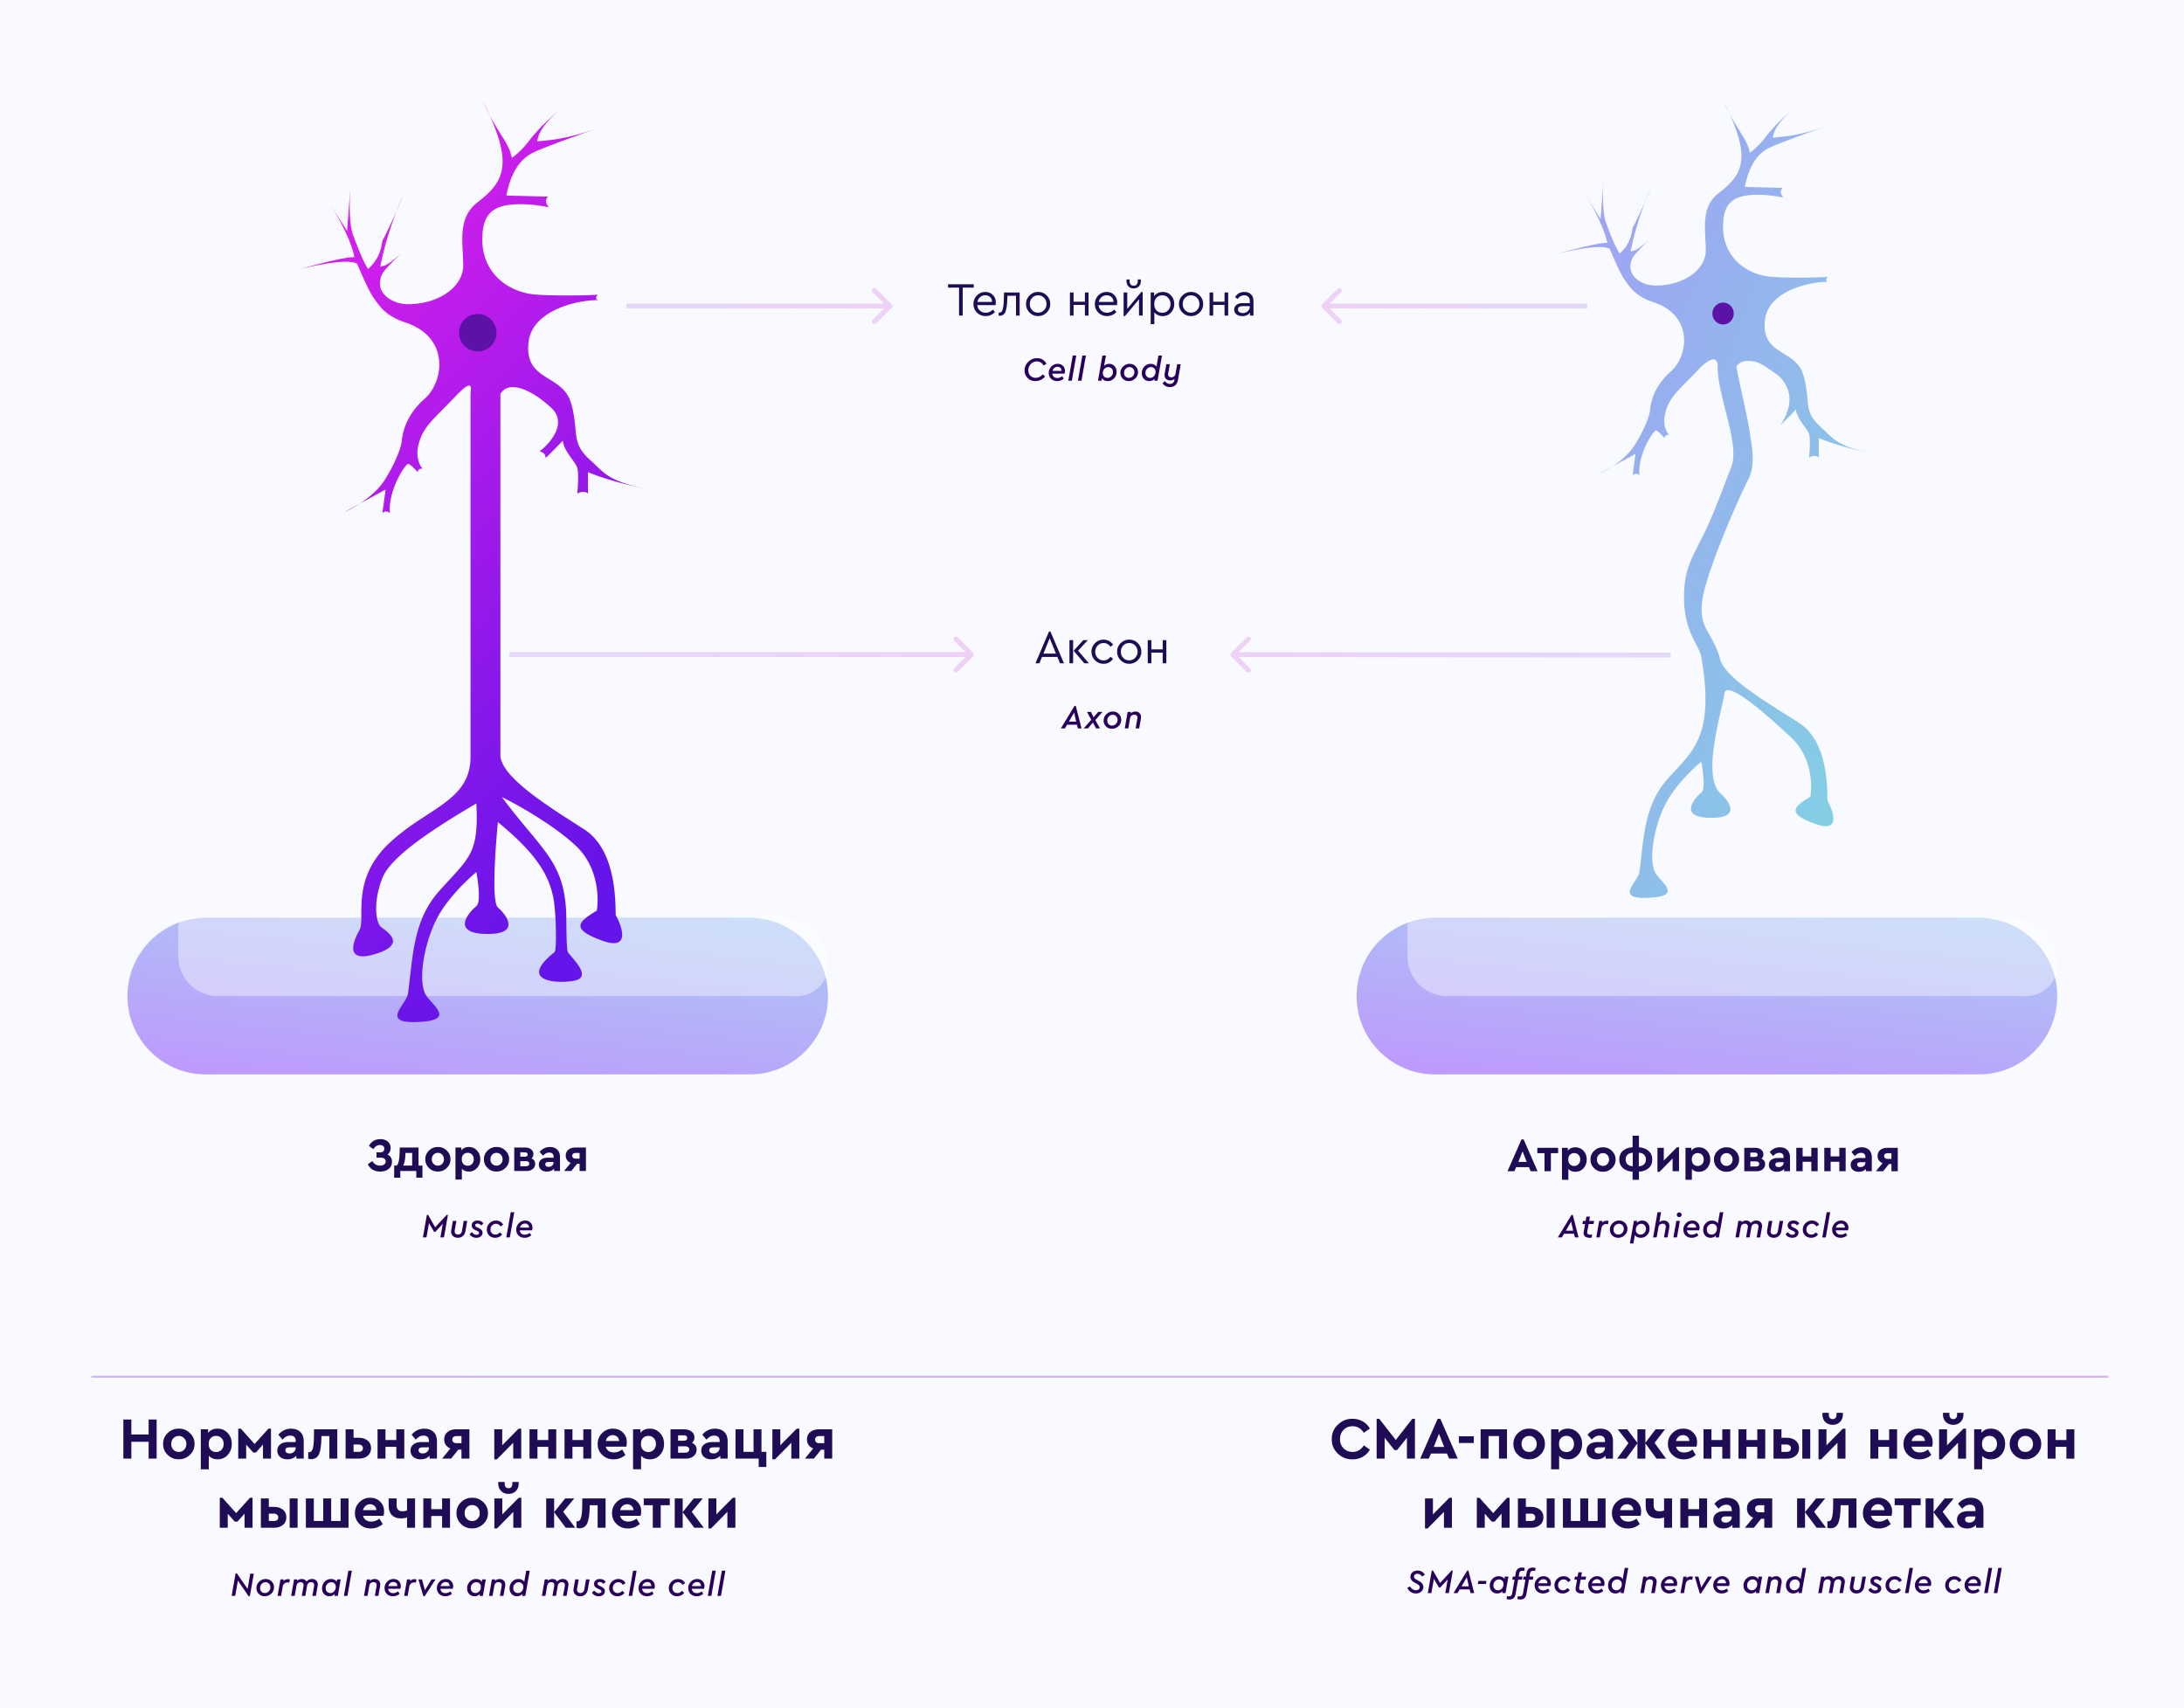 <svg width="1106" height="865" fill="none" xmlns="http://www.w3.org/2000/svg"><rect width="100%" height="100%" fill="#333333" stroke="none"/><g clip-path="url(#clip0)"><path fill="#fff" d="M0 0h1106v865H0z"/><path fill="url(#paint0_linear)" d="M-84.374-71.581h1271.89v992.285H-84.374z"/><path d="M1002.15 464.764H726.647c-21.893 0-39.641 17.748-39.641 39.641 0 21.893 17.748 39.641 39.641 39.641h275.503c21.89 0 39.64-17.748 39.64-39.641 0-21.893-17.75-39.641-39.64-39.641z" fill="url(#paint1_linear)"/><path fill-rule="evenodd" clip-rule="evenodd" d="M717.377 464.764c-2.433 0-4.604 1.711-4.604 4.144v15.497c0 11.045 8.955 20 20 20h293.377c8.64 0 15.64-7.003 15.64-15.641 0-13.255-10.74-24-24-24H717.377z" fill="#fff" fill-opacity=".41"/><path d="M379.669 464.764H104.166c-21.893 0-39.64 17.748-39.64 39.641 0 21.893 17.747 39.641 39.64 39.641h275.503c21.893 0 39.641-17.748 39.641-39.641 0-21.893-17.748-39.641-39.641-39.641z" fill="url(#paint2_linear)"/><path fill-rule="evenodd" clip-rule="evenodd" d="M94.896 464.764c-2.432 0-4.603 1.711-4.603 4.144v15.497c0 11.045 8.954 20 20 20H403.67c8.639 0 15.641-7.003 15.641-15.641 0-13.255-10.745-24-24-24H94.896z" fill="#fff" fill-opacity=".41"/><path d="M485.664 159.795v-14.16h-5.568v-1.68h13.032v1.68h-5.592v14.16h-1.872zm18.477-5.28h-9.24c.112 1.152.568 2.08 1.368 2.784.8.704 1.776 1.056 2.928 1.056 1.328 0 2.52-.528 3.576-1.584l1.08 1.248c-1.312 1.36-2.872 2.04-4.68 2.04-1.744 0-3.216-.584-4.416-1.752-1.184-1.184-1.776-2.632-1.776-4.344 0-1.696.576-3.136 1.728-4.32 1.168-1.2 2.584-1.8 4.248-1.8 1.52 0 2.784.496 3.792 1.488 1.024.992 1.536 2.256 1.536 3.792 0 .448-.048.912-.144 1.392zm-9.168-1.632h7.416c-.016-1.024-.352-1.84-1.008-2.448-.656-.608-1.48-.912-2.472-.912-.976 0-1.824.312-2.544.936-.72.608-1.184 1.416-1.392 2.424zm13.471-4.776h7.92v11.688h-1.848v-10.032h-4.344l-.048 1.44c-.112 3.152-.432 5.376-.96 6.672-.528 1.296-1.464 1.968-2.808 2.016-.24 0-.448-.032-.624-.096v-1.56c.256.032.416.048.48.048.736 0 1.264-.568 1.584-1.704.336-1.136.528-2.944.576-5.424l.072-3.048zm11.162 5.832c-.032-1.664.56-3.104 1.776-4.32 1.232-1.216 2.68-1.808 4.344-1.776 1.68-.032 3.128.56 4.344 1.776 1.216 1.216 1.808 2.656 1.776 4.32.032 1.648-.568 3.088-1.8 4.32-1.232 1.216-2.68 1.808-4.344 1.776-1.664.032-3.104-.56-4.32-1.776-1.216-1.232-1.808-2.672-1.776-4.32zm10.344.024c0-1.248-.408-2.296-1.224-3.144-.8-.848-1.8-1.272-3-1.272s-2.208.424-3.024 1.272c-.8.832-1.2 1.88-1.2 3.144 0 1.232.4 2.272 1.2 3.12.816.832 1.816 1.248 3 1.248s2.184-.424 3-1.272c.832-.848 1.248-1.88 1.248-3.096zm11.871 5.832v-11.688h1.848v4.656h5.736v-4.656h1.848v11.688h-1.848v-5.4h-5.736v5.4h-1.848zm23.796-5.28h-9.24c.112 1.152.568 2.08 1.368 2.784.8.704 1.776 1.056 2.928 1.056 1.328 0 2.52-.528 3.576-1.584l1.08 1.248c-1.312 1.36-2.872 2.04-4.68 2.04-1.744 0-3.216-.584-4.416-1.752-1.184-1.184-1.776-2.632-1.776-4.344 0-1.696.576-3.136 1.728-4.32 1.168-1.2 2.584-1.8 4.248-1.8 1.52 0 2.784.496 3.792 1.488 1.024.992 1.536 2.256 1.536 3.792 0 .448-.048.912-.144 1.392zm-9.168-1.632h7.416c-.016-1.024-.352-1.84-1.008-2.448-.656-.608-1.48-.912-2.472-.912-.976 0-1.824.312-2.544.936-.72.608-1.184 1.416-1.392 2.424zm21.535-5.04h.672v11.952h-1.848v-8.256l-7.128 8.52h-.672v-11.952h1.848v8.28l7.128-8.544zm-7.512-5.592v-.744h1.56v.696c0 .784.176 1.392.528 1.824.368.416.88.624 1.536.624.672 0 1.184-.208 1.536-.624.368-.432.552-1.04.552-1.824v-.696h1.56v.744c0 1.136-.336 2.056-1.008 2.76-.656.688-1.536 1.032-2.64 1.032-1.088 0-1.968-.344-2.64-1.032-.656-.704-.984-1.624-.984-2.76zm22.519 7.344c1.104 1.168 1.656 2.616 1.656 4.344 0 1.728-.56 3.184-1.68 4.368-1.104 1.168-2.472 1.752-4.104 1.752-1.84 0-3.272-.648-4.296-1.944v6h-1.848v-16.008h1.728v1.872c.448-.672 1.064-1.192 1.848-1.56a5.759 5.759 0 012.568-.576c1.664 0 3.04.584 4.128 1.752zm-1.44 7.512c.8-.832 1.2-1.88 1.2-3.144 0-1.264-.4-2.312-1.2-3.144-.784-.848-1.768-1.272-2.952-1.272-1.12 0-2.08.384-2.88 1.152-.784.768-1.176 1.848-1.176 3.24 0 1.424.384 2.52 1.152 3.288.784.752 1.752 1.128 2.904 1.128 1.184 0 2.168-.416 2.952-1.248zm5.492-3.168c-.032-1.664.56-3.104 1.776-4.32 1.232-1.216 2.68-1.808 4.344-1.776 1.68-.032 3.128.56 4.344 1.776 1.216 1.216 1.808 2.656 1.776 4.32.032 1.648-.568 3.088-1.8 4.32-1.232 1.216-2.68 1.808-4.344 1.776-1.664.032-3.104-.56-4.32-1.776-1.216-1.232-1.808-2.672-1.776-4.32zm10.344.024c0-1.248-.408-2.296-1.224-3.144-.8-.848-1.8-1.272-3-1.272s-2.208.424-3.024 1.272c-.8.832-1.2 1.88-1.2 3.144 0 1.232.4 2.272 1.2 3.12.816.832 1.816 1.248 3 1.248s2.184-.424 3-1.272c.832-.848 1.248-1.88 1.248-3.096zm5.145 5.832v-11.688h1.848v4.656h5.736v-4.656h1.848v11.688h-1.848v-5.4h-5.736v5.4h-1.848zm22.236-7.2v7.2h-1.728v-1.512c-.896 1.184-2.208 1.776-3.936 1.776-1.216 0-2.2-.296-2.952-.888-.752-.608-1.128-1.408-1.128-2.4s.384-1.784 1.152-2.376c.768-.592 1.784-.888 3.048-.888h3.696v-1.008c0-.944-.256-1.672-.768-2.184-.496-.512-1.184-.768-2.064-.768-1.312 0-2.448.624-3.408 1.872l-1.224-1.008c1.04-1.712 2.624-2.568 4.752-2.568 1.408 0 2.52.416 3.336 1.248.816.816 1.224 1.984 1.224 3.504zm-1.848 2.712v-.288h-3.48c-1.68 0-2.52.552-2.52 1.656 0 .576.224 1.032.672 1.368.464.32 1.048.48 1.752.48.976 0 1.816-.312 2.52-.936.704-.624 1.056-1.384 1.056-2.28z" fill="url(#paint3_linear)"/><path d="M674.421 728.715c-.04-2.84.99-5.27 3.09-7.29 2.1-2.04 4.59-3.03 7.47-2.97 1.88 0 3.58.44 5.1 1.32 1.54.86 2.75 2.06 3.63 3.6l-3.06 2.16c-1.42-2.22-3.31-3.33-5.67-3.33-1.84 0-3.37.62-4.59 1.86-1.2 1.24-1.8 2.8-1.8 4.68s.6 3.43 1.8 4.65c1.22 1.22 2.75 1.83 4.59 1.83 2.36 0 4.25-1.11 5.67-3.33l3.06 2.16a9.372 9.372 0 01-3.6 3.63c-1.54.86-3.26 1.29-5.16 1.29-2.9.06-5.4-.92-7.5-2.94-2.08-2.04-3.09-4.48-3.03-7.32zm40.791-10.26h1.32v20.16h-4.05v-10.56l-4.98 6.24h-1.32l-4.98-6.24v10.56h-4.05v-20.16h1.32l8.37 10.71 8.37-10.71zm18.656 20.16l-1.11-2.58h-8.1l-1.11 2.58h-4.35l8.85-20.16h1.35l8.82 20.16h-4.35zm-2.52-5.91l-2.64-6.69-2.64 6.69h5.28zm7.443-2.01v-3.39h7.56v3.39h-7.56zm11.004 7.92v-14.85h13.35v14.85h-4.05v-11.43h-5.28v11.43h-4.02zm16.619-7.44c-.04-2.12.73-3.95 2.31-5.49s3.46-2.29 5.64-2.25c2.18-.04 4.06.71 5.64 2.25 1.6 1.54 2.38 3.37 2.34 5.49.04 2.12-.74 3.96-2.34 5.52-1.6 1.54-3.49 2.29-5.67 2.25-2.18.04-4.06-.71-5.64-2.25-1.56-1.56-2.32-3.4-2.28-5.52zm10.68 2.91c.74-.76 1.11-1.72 1.11-2.88s-.37-2.13-1.11-2.91c-.72-.78-1.63-1.17-2.73-1.17-1.12 0-2.04.39-2.76 1.17-.72.76-1.08 1.73-1.08 2.91 0 1.16.36 2.12 1.08 2.88.72.76 1.64 1.14 2.76 1.14 1.1 0 2.01-.38 2.73-1.14zm22.032-8.43c1.38 1.46 2.07 3.3 2.07 5.52 0 2.22-.69 4.08-2.07 5.58-1.36 1.48-3.07 2.22-5.13 2.22-1.86 0-3.34-.6-4.44-1.8v6.84h-4.05v-20.25h3.72v1.86c1.02-1.46 2.61-2.19 4.77-2.19 2.06 0 3.77.74 5.13 2.22zm-2.04 5.55c0-1.22-.36-2.21-1.08-2.97-.72-.76-1.64-1.14-2.76-1.14-1.08 0-1.98.36-2.7 1.08-.7.72-1.05 1.72-1.05 3s.35 2.29 1.05 3.03c.72.72 1.62 1.08 2.7 1.08 1.1 0 2.01-.38 2.73-1.14.74-.76 1.11-1.74 1.11-2.94zm19.737-1.41v8.82h-3.72v-1.44c-1.16 1.2-2.67 1.8-4.53 1.8-1.56 0-2.81-.41-3.75-1.23-.92-.82-1.38-1.89-1.38-3.21 0-1.34.5-2.39 1.5-3.15 1.02-.78 2.39-1.17 4.11-1.17h3.72v-.66c0-.84-.24-1.48-.72-1.92-.46-.46-1.14-.69-2.04-.69-.74 0-1.41.16-2.01.48-.6.32-1.24.84-1.92 1.56l-2.1-2.49c1.72-2.04 3.88-3.06 6.48-3.06 1.96 0 3.51.56 4.65 1.68 1.14 1.1 1.71 2.66 1.71 4.68zm-4.05 3.27v-.18h-3.18c-1.38 0-2.07.5-2.07 1.5 0 .5.19.9.57 1.2.4.28.92.42 1.56.42.9 0 1.64-.27 2.22-.81.6-.56.9-1.27.9-2.13zm30.927 5.55h-4.83l-5.64-7.74v7.74h-4.02v-7.77l-5.67 7.77h-4.59l5.73-7.86-5.43-6.99h4.77l5.19 6.84v-6.84h4.02v6.81l5.19-6.81h4.74l-5.28 6.87 5.82 7.98zm15.456-6.06h-10.41c.24.94.72 1.67 1.44 2.19.74.5 1.65.75 2.73.75 1.46 0 2.84-.5 4.14-1.5l1.68 2.76c-1.78 1.48-3.76 2.22-5.94 2.22-2.28.04-4.22-.7-5.82-2.22-1.58-1.54-2.35-3.39-2.31-5.55-.04-2.14.71-3.98 2.25-5.52 1.54-1.54 3.38-2.29 5.52-2.25 2.04 0 3.71.66 5.01 1.98 1.32 1.32 1.98 2.96 1.98 4.92 0 .72-.09 1.46-.27 2.22zm-10.41-2.85h6.75c-.02-.9-.34-1.62-.96-2.16-.6-.56-1.35-.84-2.25-.84-.86 0-1.61.27-2.25.81-.64.54-1.07 1.27-1.29 2.19zm13.93 8.91v-14.85h4.02v5.43h5.49v-5.43h4.02v14.85h-4.02v-5.97h-5.49v5.97h-4.02zm17.724 0v-14.85h4.02v5.43h5.49v-5.43h4.02v14.85h-4.02v-5.97h-5.49v5.97h-4.02zm17.725 0v-14.85h4.02v4.29h2.7c1.78 0 3.26.47 4.44 1.41 1.16.92 1.74 2.2 1.74 3.84 0 1.68-.58 2.98-1.74 3.9-1.18.94-2.66 1.41-4.44 1.41h-6.72zm14.58 0v-14.85h4.02v14.85h-4.02zm-10.56-3.42h2.58c1.46 0 2.19-.61 2.19-1.83 0-.6-.2-1.06-.6-1.38-.38-.34-.91-.51-1.59-.51h-2.58v3.72zm31.103-11.76h1.32v15.18h-4.05v-8.04l-8.28 8.4h-1.32v-15.21h4.02v8.1l8.31-8.43zm-10.35-7.17v-.84h3.24v.81c0 .76.17 1.35.51 1.77.34.4.82.6 1.44.6s1.1-.2 1.44-.6c.34-.42.51-1.01.51-1.77v-.81h3.21v.84c0 1.54-.48 2.8-1.44 3.78-.96.96-2.2 1.44-3.72 1.44-1.54 0-2.79-.48-3.75-1.44-.96-.98-1.44-2.24-1.44-3.78zm24.27 22.35v-14.85h4.02v5.43h5.49v-5.43h4.02v14.85h-4.02v-5.97h-5.49v5.97h-4.02zm31.284-6.06h-10.41c.24.94.72 1.67 1.44 2.19.74.5 1.65.75 2.73.75 1.46 0 2.84-.5 4.14-1.5l1.68 2.76c-1.78 1.48-3.76 2.22-5.94 2.22-2.28.04-4.22-.7-5.82-2.22-1.58-1.54-2.35-3.39-2.31-5.55-.04-2.14.71-3.98 2.25-5.52 1.54-1.54 3.38-2.29 5.52-2.25 2.04 0 3.71.66 5.01 1.98 1.32 1.32 1.98 2.96 1.98 4.92 0 .72-.09 1.46-.27 2.22zm-10.41-2.85h6.75c-.02-.9-.34-1.62-.96-2.16-.6-.56-1.35-.84-2.25-.84-.86 0-1.61.27-2.25.81-.64.54-1.07 1.27-1.29 2.19zm26.26-6.27h1.32v15.18h-4.05v-8.04l-8.28 8.4h-1.32v-15.21h4.02v8.1l8.31-8.43zm-10.35-7.17v-.84h3.24v.81c0 .76.17 1.35.51 1.77.34.4.82.6 1.44.6s1.1-.2 1.44-.6c.34-.42.51-1.01.51-1.77v-.81h3.21v.84c0 1.54-.48 2.8-1.44 3.78-.96.96-2.2 1.44-3.72 1.44-1.54 0-2.79-.48-3.75-1.44-.96-.98-1.44-2.24-1.44-3.78zm29.388 9.39c1.38 1.46 2.07 3.3 2.07 5.52 0 2.22-.69 4.08-2.07 5.58-1.36 1.48-3.07 2.22-5.13 2.22-1.86 0-3.34-.6-4.44-1.8v6.84h-4.046v-20.25h3.716v1.86c1.02-1.46 2.61-2.19 4.77-2.19 2.06 0 3.77.74 5.13 2.22zm-2.04 5.55c0-1.22-.36-2.21-1.08-2.97-.72-.76-1.64-1.14-2.76-1.14-1.08 0-1.98.36-2.7 1.08-.7.72-1.05 1.72-1.05 3s.35 2.29 1.05 3.03c.72.72 1.62 1.08 2.7 1.08 1.1 0 2.01-.38 2.73-1.14.74-.76 1.11-1.74 1.11-2.94zm6.45-.03c-.04-2.12.73-3.95 2.31-5.49s3.46-2.29 5.64-2.25c2.18-.04 4.06.71 5.64 2.25 1.6 1.54 2.38 3.37 2.34 5.49.04 2.12-.74 3.96-2.34 5.52-1.6 1.54-3.49 2.29-5.67 2.25-2.18.04-4.06-.71-5.64-2.25-1.56-1.56-2.32-3.4-2.28-5.52zm10.68 2.91c.74-.76 1.11-1.72 1.11-2.88s-.37-2.13-1.11-2.91c-.72-.78-1.63-1.17-2.73-1.17-1.12 0-2.04.39-2.76 1.17-.72.76-1.08 1.73-1.08 2.91 0 1.16.36 2.12 1.08 2.88.72.76 1.64 1.14 2.76 1.14 1.1 0 2.01-.38 2.73-1.14zm8.5 4.53v-14.85h4.02v5.43h5.49v-5.43h4.02v14.85h-4.02v-5.97h-5.49v5.97h-4.02zm-302.974 19.82h1.32v15.18h-4.05v-8.04l-8.28 8.4h-1.32v-15.21h4.02v8.1l8.31-8.43zm13.92 15.18v-15.18h1.32l6.96 7.77 7.02-7.77h1.29v15.18h-4.05v-7.14l-3.6 4.05h-1.35l-3.57-4.02v7.11h-4.02zm20.801 0v-14.85h4.02v4.29h2.7c1.78 0 3.26.47 4.44 1.41 1.16.92 1.74 2.2 1.74 3.84 0 1.68-.58 2.98-1.74 3.9-1.18.94-2.66 1.41-4.44 1.41h-6.72zm14.58 0v-14.85h4.02v14.85h-4.02zm-10.56-3.42h2.58c1.46 0 2.19-.61 2.19-1.83 0-.6-.2-1.06-.6-1.38-.38-.34-.91-.51-1.59-.51h-2.58v3.72zm18.773 3.42v-14.85h4.02v11.43h4.77v-11.43h4.02v11.43h4.77v-11.43h4.02v14.85h-21.6zm39.341-6.06h-10.41c.24.94.72 1.67 1.44 2.19.74.5 1.65.75 2.73.75 1.46 0 2.84-.5 4.14-1.5l1.68 2.76c-1.78 1.48-3.76 2.22-5.94 2.22-2.28.04-4.22-.7-5.82-2.22-1.58-1.54-2.35-3.39-2.31-5.55-.04-2.14.71-3.98 2.25-5.52 1.54-1.54 3.38-2.29 5.52-2.25 2.04 0 3.71.66 5.01 1.98 1.32 1.32 1.98 2.96 1.98 4.92 0 .72-.09 1.46-.27 2.22zm-10.41-2.85h6.75c-.02-.9-.34-1.62-.96-2.16-.6-.56-1.35-.84-2.25-.84-.86 0-1.61.27-2.25.81-.64.54-1.07 1.27-1.29 2.19zm22.3-5.94h4.05v14.85h-4.05v-5.22c-.78.32-1.85.48-3.21.48-1.92 0-3.42-.56-4.5-1.68-1.06-1.14-1.59-2.73-1.59-4.77v-3.66h4.02v3.36c0 2.1.97 3.15 2.91 3.15.94 0 1.73-.13 2.37-.39v-6.12zm8.241 14.85v-14.85h4.02v5.43h5.49v-5.43h4.02v14.85h-4.02v-5.97h-5.49v5.97h-4.02zm30.085-8.82v8.82h-3.72v-1.44c-1.16 1.2-2.67 1.8-4.53 1.8-1.56 0-2.81-.41-3.75-1.23-.92-.82-1.38-1.89-1.38-3.21 0-1.34.5-2.39 1.5-3.15 1.02-.78 2.39-1.17 4.11-1.17h3.72v-.66c0-.84-.24-1.48-.72-1.92-.46-.46-1.14-.69-2.04-.69-.74 0-1.41.16-2.01.48-.6.32-1.24.84-1.92 1.56l-2.1-2.49c1.72-2.04 3.88-3.06 6.48-3.06 1.96 0 3.51.56 4.65 1.68 1.14 1.1 1.71 2.66 1.71 4.68zm-4.05 3.27v-.18h-3.18c-1.38 0-2.07.5-2.07 1.5 0 .5.19.9.57 1.2.4.28.92.42 1.56.42.9 0 1.64-.27 2.22-.81.6-.56.9-1.27.9-2.13zm13.767-9.3h6.72v14.85h-4.02v-4.56h-1.59l-3.66 4.56h-4.56l4.2-5.13c-1-.4-1.78-1-2.34-1.8-.54-.8-.81-1.73-.81-2.79 0-1.56.55-2.8 1.65-3.72 1.1-.94 2.57-1.41 4.41-1.41zm2.7 7.02v-3.6h-2.55c-.64 0-1.15.16-1.53.48-.38.32-.57.75-.57 1.29 0 .56.19 1.01.57 1.35.38.32.89.48 1.53.48h2.55zm31.319 7.83h-4.8l-5.88-7.86v7.86h-4.02v-14.85h4.02v6.93l5.61-6.93h4.59l-5.61 6.78 6.09 8.07zm3.581-14.85h11.79v14.85h-4.02v-11.43h-3.99l-.03 1.14c-.1 3.86-.53 6.58-1.29 8.16-.74 1.56-2.03 2.36-3.87 2.4-.56 0-1.07-.09-1.53-.27v-3.33c.2.04.39.06.57.06.82 0 1.4-.61 1.74-1.83.36-1.22.56-3.29.6-6.21l.03-3.54zm29.557 8.79h-10.41c.24.94.72 1.67 1.44 2.19.74.5 1.65.75 2.73.75 1.46 0 2.84-.5 4.14-1.5l1.68 2.76c-1.78 1.48-3.76 2.22-5.94 2.22-2.28.04-4.22-.7-5.82-2.22-1.58-1.54-2.35-3.39-2.31-5.55-.04-2.14.71-3.98 2.25-5.52 1.54-1.54 3.38-2.29 5.52-2.25 2.04 0 3.71.66 5.01 1.98 1.32 1.32 1.98 2.96 1.98 4.92 0 .72-.09 1.46-.27 2.22zm-10.41-2.85h6.75c-.02-.9-.34-1.62-.96-2.16-.6-.56-1.35-.84-2.25-.84-.86 0-1.61.27-2.25.81-.64.54-1.07 1.27-1.29 2.19zm16.546 8.91v-11.43h-4.56v-3.42h13.17v3.42h-4.59v11.43h-4.02zm25.824 0h-4.8l-5.88-7.86v7.86h-4.02v-14.85h4.02v6.93l5.61-6.93h4.59l-5.61 6.78 6.09 8.07zm14.569-8.82v8.82h-3.72v-1.44c-1.165 1.2-2.675 1.8-4.535 1.8-1.56 0-2.81-.41-3.75-1.23-.92-.82-1.38-1.89-1.38-3.21 0-1.34.5-2.39 1.5-3.15 1.02-.78 2.39-1.17 4.11-1.17h3.725v-.66c0-.84-.24-1.48-.725-1.92-.46-.46-1.14-.69-2.04-.69-.74 0-1.41.16-2.01.48-.6.32-1.24.84-1.92 1.56l-2.1-2.49c1.72-2.04 3.88-3.06 6.48-3.06 1.965 0 3.515.56 4.655 1.68 1.14 1.1 1.71 2.66 1.71 4.68zm-4.05 3.27v-.18h-3.185c-1.38 0-2.07.5-2.07 1.5 0 .5.19.9.57 1.2.4.28.92.42 1.56.42.9 0 1.64-.27 2.22-.81.605-.56.905-1.27.905-2.13z" fill="url(#paint4_linear)"/><path d="M62.467 738.615v-19.8h4.05v7.59h8.76v-7.59h4.05v19.8h-4.05v-8.55h-8.76v8.55h-4.05zm20.13-7.44c-.04-2.12.73-3.95 2.31-5.49s3.46-2.29 5.64-2.25c2.18-.04 4.06.71 5.64 2.25 1.6 1.54 2.38 3.37 2.34 5.49.04 2.12-.74 3.96-2.34 5.52-1.6 1.54-3.49 2.29-5.67 2.25-2.18.04-4.06-.71-5.64-2.25-1.56-1.56-2.32-3.4-2.28-5.52zm10.68 2.91c.74-.76 1.11-1.72 1.11-2.88s-.37-2.13-1.11-2.91c-.72-.78-1.63-1.17-2.73-1.17-1.12 0-2.04.39-2.76 1.17-.72.76-1.08 1.73-1.08 2.91 0 1.16.36 2.12 1.08 2.88.72.76 1.64 1.14 2.76 1.14 1.1 0 2.01-.38 2.73-1.14zm22.032-8.43c1.38 1.46 2.07 3.3 2.07 5.52 0 2.22-.69 4.08-2.07 5.58-1.36 1.48-3.07 2.22-5.13 2.22-1.86 0-3.34-.6-4.44-1.8v6.84h-4.05v-20.25h3.72v1.86c1.02-1.46 2.61-2.19 4.77-2.19 2.06 0 3.77.74 5.13 2.22zm-2.04 5.55c0-1.22-.36-2.21-1.08-2.97-.72-.76-1.64-1.14-2.76-1.14-1.08 0-1.98.36-2.7 1.08-.7.72-1.05 1.72-1.05 3s.35 2.29 1.05 3.03c.72.72 1.62 1.08 2.7 1.08 1.1 0 2.01-.38 2.73-1.14.74-.76 1.11-1.74 1.11-2.94zm7.377 7.41v-15.18h1.32l6.96 7.77 7.02-7.77h1.29v15.18h-4.05v-7.14l-3.6 4.05h-1.35l-3.57-4.02v7.11h-4.02zm33.161-8.82v8.82h-3.72v-1.44c-1.16 1.2-2.67 1.8-4.53 1.8-1.56 0-2.81-.41-3.75-1.23-.92-.82-1.38-1.89-1.38-3.21 0-1.34.5-2.39 1.5-3.15 1.02-.78 2.39-1.17 4.11-1.17h3.72v-.66c0-.84-.24-1.48-.72-1.92-.46-.46-1.14-.69-2.04-.69-.74 0-1.41.16-2.01.48-.6.32-1.24.84-1.92 1.56l-2.1-2.49c1.72-2.04 3.88-3.06 6.48-3.06 1.96 0 3.51.56 4.65 1.68 1.14 1.1 1.71 2.66 1.71 4.68zm-4.05 3.27v-.18h-3.18c-1.38 0-2.07.5-2.07 1.5 0 .5.19.9.57 1.2.4.28.92.42 1.56.42.9 0 1.64-.27 2.22-.81.6-.56.9-1.27.9-2.13zm9.268-9.3h11.79v14.85h-4.02v-11.43h-3.99l-.03 1.14c-.1 3.86-.53 6.58-1.29 8.16-.74 1.56-2.03 2.36-3.87 2.4-.56 0-1.07-.09-1.53-.27v-3.33c.2.04.39.06.57.06.82 0 1.4-.61 1.74-1.83.36-1.22.56-3.29.6-6.21l.03-3.54zm15.996 14.85v-14.85h4.02v4.29h2.7c1.8 0 3.28.47 4.44 1.41 1.16.92 1.74 2.2 1.74 3.84 0 1.62-.57 2.91-1.71 3.87-1.14.96-2.63 1.44-4.47 1.44h-6.72zm4.02-3.42h2.58c.68 0 1.21-.15 1.59-.45.4-.32.6-.78.6-1.38 0-.58-.2-1.04-.6-1.38-.4-.34-.93-.51-1.59-.51h-2.58v3.72zm12.152 3.42v-14.85h4.02v5.43h5.49v-5.43h4.02v14.85h-4.02v-5.97h-5.49v5.97h-4.02zm30.085-8.82v8.82h-3.72v-1.44c-1.16 1.2-2.67 1.8-4.53 1.8-1.56 0-2.81-.41-3.75-1.23-.92-.82-1.38-1.89-1.38-3.21 0-1.34.5-2.39 1.5-3.15 1.02-.78 2.39-1.17 4.11-1.17h3.72v-.66c0-.84-.24-1.48-.72-1.92-.46-.46-1.14-.69-2.04-.69-.74 0-1.41.16-2.01.48-.6.32-1.24.84-1.92 1.56l-2.1-2.49c1.72-2.04 3.88-3.06 6.48-3.06 1.96 0 3.51.56 4.65 1.68 1.14 1.1 1.71 2.66 1.71 4.68zm-4.05 3.27v-.18h-3.18c-1.38 0-2.07.5-2.07 1.5 0 .5.19.9.57 1.2.4.28.92.42 1.56.42.9 0 1.64-.27 2.22-.81.6-.56.9-1.27.9-2.13zm13.767-9.3h6.72v14.85h-4.02v-4.56h-1.59l-3.66 4.56h-4.56l4.2-5.13c-1-.4-1.78-1-2.34-1.8-.54-.8-.81-1.73-.81-2.79 0-1.56.55-2.8 1.65-3.72 1.1-.94 2.57-1.41 4.41-1.41zm2.7 7.02v-3.6h-2.55c-.64 0-1.15.16-1.53.48-.38.32-.57.75-.57 1.29 0 .56.19 1.01.57 1.35.38.32.89.48 1.53.48h2.55zm28.949-7.35h1.32v15.18h-4.05v-8.04l-8.28 8.4h-1.32v-15.21h4.02v8.1l8.31-8.43zm5.512 15.18v-14.85h4.02v5.43h5.49v-5.43h4.02v14.85h-4.02v-5.97h-5.49v5.97h-4.02zm17.725 0v-14.85h4.02v5.43h5.49v-5.43h4.02v14.85h-4.02v-5.97h-5.49v5.97h-4.02zm31.284-6.06h-10.41c.24.94.72 1.67 1.44 2.19.74.5 1.65.75 2.73.75 1.46 0 2.84-.5 4.14-1.5l1.68 2.76c-1.78 1.48-3.76 2.22-5.94 2.22-2.28.04-4.22-.7-5.82-2.22-1.58-1.54-2.35-3.39-2.31-5.55-.04-2.14.71-3.98 2.25-5.52 1.54-1.54 3.38-2.29 5.52-2.25 2.04 0 3.71.66 5.01 1.98 1.32 1.32 1.98 2.96 1.98 4.92 0 .72-.09 1.46-.27 2.22zm-10.41-2.85h6.75c-.02-.9-.34-1.62-.96-2.16-.6-.56-1.35-.84-2.25-.84-.86 0-1.61.27-2.25.81-.64.54-1.07 1.27-1.29 2.19zm27.46-4.05c1.38 1.46 2.07 3.3 2.07 5.52 0 2.22-.69 4.08-2.07 5.58-1.36 1.48-3.07 2.22-5.13 2.22-1.86 0-3.34-.6-4.44-1.8v6.84h-4.05v-20.25h3.72v1.86c1.02-1.46 2.61-2.19 4.77-2.19 2.06 0 3.77.74 5.13 2.22zm-2.04 5.55c0-1.22-.36-2.21-1.08-2.97-.72-.76-1.64-1.14-2.76-1.14-1.08 0-1.98.36-2.7 1.08-.7.72-1.05 1.72-1.05 3s.35 2.29 1.05 3.03c.72.72 1.62 1.08 2.7 1.08 1.1 0 2.01-.38 2.73-1.14.74-.76 1.11-1.74 1.11-2.94zm20.608 2.88c0 1.32-.51 2.41-1.53 3.27-1 .84-2.27 1.26-3.81 1.26h-7.89v-14.85h6.9c1.54 0 2.79.38 3.75 1.14.98.76 1.47 1.77 1.47 3.03 0 1.08-.4 1.99-1.2 2.73 1.54.68 2.31 1.82 2.31 3.42zm-9.39-7.29v2.76h2.82c1.2 0 1.8-.46 1.8-1.38 0-.92-.6-1.38-1.8-1.38h-2.82zm5.1 8.37c.38-.3.57-.7.57-1.2s-.19-.89-.57-1.17c-.36-.28-.86-.42-1.5-.42h-3.6v3.24h3.6c.64 0 1.14-.15 1.5-.45zm20.002-5.37v8.82h-3.72v-1.44c-1.16 1.2-2.67 1.8-4.53 1.8-1.56 0-2.81-.41-3.75-1.23-.92-.82-1.38-1.89-1.38-3.21 0-1.34.5-2.39 1.5-3.15 1.02-.78 2.39-1.17 4.11-1.17h3.72v-.66c0-.84-.24-1.48-.72-1.92-.46-.46-1.14-.69-2.04-.69-.74 0-1.41.16-2.01.48-.6.32-1.24.84-1.92 1.56l-2.1-2.49c1.72-2.04 3.88-3.06 6.48-3.06 1.96 0 3.51.56 4.65 1.68 1.14 1.1 1.71 2.66 1.71 4.68zm-4.05 3.27v-.18h-3.18c-1.38 0-2.07.5-2.07 1.5 0 .5.19.9.57 1.2.4.28.92.42 1.56.42.9 0 1.64-.27 2.22-.81.6-.56.9-1.27.9-2.13zm19.767 9.78v-4.23h-11.73v-14.85h4.02v11.43h5.1v-11.43h4.02v11.43h2.46v7.65h-3.87zm19.262-19.41h1.32v15.18h-4.05v-8.04l-8.28 8.4h-1.32v-15.21h4.02v8.1l8.31-8.43zm11.242.33h6.72v14.85h-4.02v-4.56h-1.59l-3.66 4.56h-4.56l4.2-5.13c-1-.4-1.78-1-2.34-1.8-.54-.8-.81-1.73-.81-2.79 0-1.56.55-2.8 1.65-3.72 1.1-.94 2.57-1.41 4.41-1.41zm2.7 7.02v-3.6h-2.55c-.64 0-1.15.16-1.53.48-.38.32-.57.75-.57 1.29 0 .56.19 1.01.57 1.35.38.32.89.48 1.53.48h2.55zm-306.101 42.83v-15.18h1.32l6.96 7.77 7.02-7.77h1.29v15.18h-4.05v-7.14l-3.6 4.05h-1.35l-3.57-4.02v7.11h-4.02zm20.801 0v-14.85h4.02v4.29h2.7c1.78 0 3.26.47 4.44 1.41 1.16.92 1.74 2.2 1.74 3.84 0 1.68-.58 2.98-1.74 3.9-1.18.94-2.66 1.41-4.44 1.41h-6.72zm14.58 0v-14.85h4.02v14.85h-4.02zm-10.56-3.42h2.58c1.46 0 2.19-.61 2.19-1.83 0-.6-.2-1.06-.6-1.38-.38-.34-.91-.51-1.59-.51h-2.58v3.72zm18.773 3.42v-14.85h4.02v11.43h4.77v-11.43h4.02v11.43h4.77v-11.43h4.02v14.85h-21.6zm39.341-6.06h-10.41c.24.94.72 1.67 1.44 2.19.74.5 1.65.75 2.73.75 1.46 0 2.84-.5 4.14-1.5l1.68 2.76c-1.78 1.48-3.76 2.22-5.94 2.22-2.28.04-4.22-.7-5.82-2.22-1.58-1.54-2.35-3.39-2.31-5.55-.04-2.14.71-3.98 2.25-5.52 1.54-1.54 3.38-2.29 5.52-2.25 2.04 0 3.71.66 5.01 1.98 1.32 1.32 1.98 2.96 1.98 4.92 0 .72-.09 1.46-.27 2.22zm-10.41-2.85h6.75c-.02-.9-.34-1.62-.96-2.16-.6-.56-1.35-.84-2.25-.84-.86 0-1.61.27-2.25.81-.64.54-1.07 1.27-1.29 2.19zm22.3-5.94h4.05v14.85h-4.05v-5.22c-.78.32-1.85.48-3.21.48-1.92 0-3.42-.56-4.5-1.68-1.06-1.14-1.59-2.73-1.59-4.77v-3.66h4.02v3.36c0 2.1.97 3.15 2.91 3.15.94 0 1.73-.13 2.37-.39v-6.12zm8.242 14.85v-14.85h4.02v5.43h5.49v-5.43h4.02v14.85h-4.02v-5.97h-5.49v5.97h-4.02zm16.794-7.44c-.04-2.12.73-3.95 2.31-5.49s3.46-2.29 5.64-2.25c2.18-.04 4.06.71 5.64 2.25 1.6 1.54 2.38 3.37 2.34 5.49.04 2.12-.74 3.96-2.34 5.52-1.6 1.54-3.49 2.29-5.67 2.25-2.18.04-4.06-.71-5.64-2.25-1.56-1.56-2.32-3.4-2.28-5.52zm10.68 2.91c.74-.76 1.11-1.72 1.11-2.88s-.37-2.13-1.11-2.91c-.72-.78-1.63-1.17-2.73-1.17-1.12 0-2.04.39-2.76 1.17-.72.76-1.08 1.73-1.08 2.91 0 1.16.36 2.12 1.08 2.88.72.76 1.64 1.14 2.76 1.14 1.1 0 2.01-.38 2.73-1.14zm20.832-10.65h1.32v15.18h-4.05v-8.04l-8.28 8.4h-1.32v-15.21h4.02v8.1l8.31-8.43zm-10.35-7.17v-.84h3.24v.81c0 .76.17 1.35.51 1.77.34.4.82.6 1.44.6s1.1-.2 1.44-.6c.34-.42.51-1.01.51-1.77v-.81h3.21v.84c0 1.54-.48 2.8-1.44 3.78-.96.96-2.2 1.44-3.72 1.44-1.54 0-2.79-.48-3.75-1.44-.96-.98-1.44-2.24-1.44-3.78zm38.97 22.35h-4.8l-5.88-7.86v7.86h-4.02v-14.85h4.02v6.93l5.61-6.93h4.59l-5.61 6.78 6.09 8.07zm3.581-14.85h11.79v14.85h-4.02v-11.43h-3.99l-.03 1.14c-.1 3.86-.53 6.58-1.29 8.16-.74 1.56-2.03 2.36-3.87 2.4-.56 0-1.07-.09-1.53-.27v-3.33c.2.04.39.06.57.06.82 0 1.4-.61 1.74-1.83.36-1.22.56-3.29.6-6.21l.03-3.54zm29.557 8.79h-10.41c.24.94.72 1.67 1.44 2.19.74.5 1.65.75 2.73.75 1.46 0 2.84-.5 4.14-1.5l1.68 2.76c-1.78 1.48-3.76 2.22-5.94 2.22-2.28.04-4.22-.7-5.82-2.22-1.58-1.54-2.35-3.39-2.31-5.55-.04-2.14.71-3.98 2.25-5.52 1.54-1.54 3.38-2.29 5.52-2.25 2.04 0 3.71.66 5.01 1.98 1.32 1.32 1.98 2.96 1.98 4.92 0 .72-.09 1.46-.27 2.22zm-10.41-2.85h6.75c-.02-.9-.34-1.62-.96-2.16-.6-.56-1.35-.84-2.25-.84-.86 0-1.61.27-2.25.81-.64.54-1.07 1.27-1.29 2.19zm16.546 8.91v-11.43h-4.56v-3.42h13.17v3.42h-4.59v11.43h-4.02zm25.824 0h-4.8l-5.88-7.86v7.86h-4.02v-14.85h4.02v6.93l5.61-6.93h4.59l-5.61 6.78 6.09 8.07zm14.681-15.18h1.32v15.18h-4.05v-8.04l-8.28 8.4h-1.32v-15.21h4.02v8.1l8.31-8.43z" fill="url(#paint5_linear)"/><path d="M518.876 187.581c-.034-1.666.589-3.122 1.87-4.369 1.292-1.258 2.788-1.87 4.488-1.836 1.054 0 1.989.249 2.805.748.816.487 1.45 1.184 1.904 2.091l-1.479.901c-.748-1.394-1.865-2.091-3.349-2.091-1.213 0-2.244.436-3.094 1.309-.85.873-1.275 1.932-1.275 3.179 0 1.111.345 2.023 1.037 2.737.702.714 1.598 1.071 2.686 1.071 1.382 0 2.561-.589 3.536-1.768l1.258 1.02a6.108 6.108 0 01-2.176 1.768 6.219 6.219 0 01-2.754.629c-1.542.023-2.845-.487-3.91-1.53-1.054-1.054-1.57-2.34-1.547-3.859zm20.196 1.615h-6.188c.091.703.357 1.247.799 1.632.454.385 1.054.578 1.802.578.828 0 1.644-.3 2.448-.901l.765 1.207c-.906.839-2.034 1.258-3.383 1.258-1.212 0-2.221-.385-3.026-1.156-.793-.771-1.19-1.751-1.19-2.941-.022-1.247.425-2.335 1.343-3.264.918-.929 1.995-1.383 3.23-1.36 1.077 0 1.955.346 2.635 1.037.68.68 1.02 1.57 1.02 2.669 0 .431-.085.844-.255 1.241zm-6.086-1.377h4.573c-.011-.646-.192-1.15-.544-1.513-.351-.363-.838-.544-1.462-.544-.623 0-1.167.187-1.632.561-.464.374-.776.873-.935 1.496zm8.016 4.964l2.244-12.75h1.785l-2.244 12.75h-1.785zm4.876 0l2.244-12.75h1.785l-2.244 12.75h-1.785zm19.569-4.505c.023 1.281-.413 2.391-1.309 3.332-.884.929-1.932 1.383-3.145 1.36a4.014 4.014 0 01-1.751-.374 3.004 3.004 0 01-1.19-1.054l-.221 1.241h-1.785l2.227-12.75h1.785l-.935 5.287c.692-.714 1.57-1.071 2.635-1.071 1.066 0 1.944.38 2.635 1.139.703.759 1.054 1.723 1.054 2.89zm-1.836.153c0-.759-.221-1.371-.663-1.836-.442-.476-1.02-.714-1.734-.714-.759 0-1.405.3-1.938.901-.532.589-.799 1.315-.799 2.176 0 .703.221 1.281.663 1.734.454.442 1.026.663 1.717.663.76 0 1.406-.283 1.938-.85a2.92 2.92 0 00.816-2.074zm3.79.391c-.023-1.235.436-2.312 1.377-3.23.94-.918 2.034-1.366 3.281-1.343 1.201 0 2.204.402 3.009 1.207.816.793 1.224 1.779 1.224 2.958.022 1.235-.442 2.312-1.394 3.23-.941.907-2.046 1.349-3.315 1.326-1.19 0-2.188-.397-2.992-1.19-.794-.793-1.19-1.779-1.19-2.958zm7.055-.391c0-.725-.233-1.332-.697-1.819-.454-.487-1.043-.731-1.768-.731-.76 0-1.411.289-1.955.867-.533.567-.799 1.252-.799 2.057 0 .748.221 1.36.663 1.836.453.465 1.037.697 1.751.697a2.68 2.68 0 001.989-.833c.544-.567.816-1.258.816-2.074zm12.195-8.398h1.785l-2.244 12.75h-1.649l.187-1.02c-.702.805-1.637 1.207-2.805 1.207-1.065 0-1.949-.374-2.652-1.122-.691-.759-1.037-1.711-1.037-2.856-.022-1.315.403-2.437 1.275-3.366.884-.941 1.944-1.4 3.179-1.377 1.326 0 2.312.476 2.958 1.428l1.003-5.644zm-1.462 8.262c0-.714-.221-1.292-.663-1.734-.43-.453-.991-.68-1.683-.68-.77 0-1.428.289-1.972.867-.532.567-.799 1.264-.799 2.091 0 .748.221 1.354.663 1.819.442.465 1.015.697 1.717.697.76 0 1.406-.295 1.938-.884.533-.589.799-1.315.799-2.176zm10.947-3.859h1.785l-1.428 8.109c-.181 1.077-.635 1.927-1.36 2.55-.714.623-1.598.935-2.652.935-.748 0-1.456-.17-2.125-.51a4.266 4.266 0 01-1.615-1.394l1.105-1.156c.816.952 1.694 1.428 2.635 1.428.601 0 1.094-.164 1.479-.493.385-.329.635-.805.748-1.428l.119-.629c-.623.521-1.366.782-2.227.782-.85 0-1.541-.249-2.074-.748-.521-.51-.782-1.179-.782-2.006 0-.215.034-.516.102-.901l.799-4.539h1.785l-.816 4.522a3.821 3.821 0 00-.068.595c0 .465.147.833.442 1.105.295.272.691.408 1.19.408.521 0 .975-.159 1.36-.476.397-.317.64-.742.731-1.275l.867-4.879z" fill="url(#paint6_linear)"/><path d="M536.808 335.861l-1.344-3.216h-7.776l-1.344 3.216h-1.968l6.864-16.104h.696l6.864 16.104h-1.992zm-2.064-4.896l-3.168-7.8-3.168 7.8h6.336zm6.842 4.896v-11.688h1.848v11.688h-1.848zm4.344-6.384l5.496 6.384h-2.328l-5.424-6.336 4.92-5.352h2.304l-4.968 5.304zm6.816.528c-.032-1.664.56-3.104 1.776-4.32 1.216-1.216 2.664-1.808 4.344-1.776 1.008 0 1.928.224 2.76.672a5.783 5.783 0 012.064 1.872l-1.32 1.056c-.928-1.264-2.088-1.896-3.48-1.896-1.2 0-2.208.432-3.024 1.296-.816.848-1.224 1.88-1.224 3.096 0 1.232.408 2.28 1.224 3.144.816.848 1.824 1.272 3.024 1.272 1.376 0 2.528-.624 3.456-1.872l1.32 1.032c-1.152 1.696-2.752 2.544-4.8 2.544-1.696 0-3.144-.592-4.344-1.776-1.184-1.2-1.776-2.648-1.776-4.344zm12.985 0c-.032-1.664.56-3.104 1.776-4.32 1.232-1.216 2.68-1.808 4.344-1.776 1.68-.032 3.128.56 4.344 1.776 1.216 1.216 1.808 2.656 1.776 4.32.032 1.648-.568 3.088-1.8 4.32-1.232 1.216-2.68 1.808-4.344 1.776-1.664.032-3.104-.56-4.32-1.776-1.216-1.232-1.808-2.672-1.776-4.32zm10.344.024c0-1.248-.408-2.296-1.224-3.144-.8-.848-1.8-1.272-3-1.272s-2.208.424-3.024 1.272c-.8.832-1.2 1.88-1.2 3.144 0 1.232.4 2.272 1.2 3.12.816.832 1.816 1.248 3 1.248s2.184-.424 3-1.272c.832-.848 1.248-1.88 1.248-3.096zm5.144 5.832v-11.688h1.848v4.656h5.736v-4.656h1.848v11.688h-1.848v-5.4h-5.736v5.4h-1.848z" fill="url(#paint7_linear)"/><path d="M545.855 368.849l-.476-1.87h-4.998l-1.122 1.87h-2.04l6.936-11.407h.612l2.941 11.407h-1.853zm-.867-3.417l-1.037-4.607-2.652 4.607h3.689zm13.296-4.93l-3.604 4.148 2.346 4.199h-1.972l-1.581-2.992-2.533 2.992h-2.142l3.825-4.352-2.142-3.995h1.989l1.36 2.754 2.295-2.754h2.159zm.615 4.386c-.022-1.236.437-2.312 1.377-3.23.941-.918 2.035-1.366 3.281-1.343 1.202 0 2.205.402 3.009 1.207.816.793 1.224 1.779 1.224 2.958.023 1.235-.442 2.312-1.394 3.23-.94.906-2.045 1.348-3.315 1.326-1.19 0-2.187-.397-2.992-1.19-.793-.794-1.19-1.78-1.19-2.958zm7.055-.391c0-.726-.232-1.332-.697-1.819-.453-.488-1.042-.731-1.768-.731-.759 0-1.411.289-1.955.867-.532.566-.799 1.252-.799 2.057 0 .748.221 1.36.663 1.836.454.464 1.037.697 1.751.697a2.68 2.68 0 001.989-.833c.544-.567.816-1.258.816-2.074zm11.89-1.411c0 .192-.034.504-.102.935l-.85 4.828h-1.802l.85-4.777c.057-.34.085-.561.085-.663 0-.476-.147-.845-.442-1.105-.295-.272-.686-.408-1.173-.408-.533 0-.997.158-1.394.476-.385.317-.623.748-.714 1.292l-.918 5.185h-1.785l1.462-8.347h1.649l-.136.765c.669-.635 1.473-.952 2.414-.952.85 0 1.536.26 2.057.782.533.51.799 1.173.799 1.989z" fill="url(#paint8_linear)"/><path d="M198.514 588.284c0 1.488-.552 2.688-1.656 3.6-1.088.912-2.544 1.368-4.368 1.368-1.392 0-2.64-.32-3.744-.96a6.488 6.488 0 01-2.496-2.712l2.256-1.632c1.04 1.536 2.36 2.304 3.96 2.304.832 0 1.512-.192 2.04-.576.544-.384.816-.904.816-1.56 0-.592-.224-1.056-.672-1.392-.432-.352-1.064-.528-1.896-.528h-2.088v-2.664h1.848c.656 0 1.168-.168 1.536-.504.384-.336.576-.776.576-1.32 0-.576-.2-1.032-.6-1.368-.384-.336-.928-.504-1.632-.504-1.392 0-2.488.688-3.288 2.064l-2.256-1.608c.544-1.104 1.304-1.952 2.28-2.544.992-.608 2.136-.912 3.432-.912 1.616 0 2.896.416 3.84 1.248.944.816 1.416 1.936 1.416 3.36 0 1.28-.528 2.344-1.584 3.192 1.52.736 2.28 1.952 2.28 3.648zm13.437 1.944h1.968v6.12h-3.096v-3.384h-8.112v3.384h-3.096v-6.12h1.272c.48-.464.824-1.176 1.032-2.136.224-.96.368-2.312.432-4.056l.096-2.952h9.504v9.144zm-7.752 0h4.536v-6.408h-3.408l-.024.696c-.08 2.512-.448 4.416-1.104 5.712zm11.184-3.216c-.032-1.696.584-3.16 1.848-4.392 1.264-1.232 2.768-1.832 4.512-1.8 1.744-.032 3.248.568 4.512 1.8 1.28 1.232 1.904 2.696 1.872 4.392.032 1.696-.592 3.168-1.872 4.416-1.28 1.232-2.792 1.832-4.536 1.8-1.744.032-3.248-.568-4.512-1.8-1.248-1.248-1.856-2.72-1.824-4.416zm8.544 2.328c.592-.608.888-1.376.888-2.304 0-.928-.296-1.704-.888-2.328-.576-.624-1.304-.936-2.184-.936-.896 0-1.632.312-2.208.936-.576.608-.864 1.384-.864 2.328 0 .928.288 1.696.864 2.304.576.608 1.312.912 2.208.912.88 0 1.608-.304 2.184-.912zm17.625-6.744c1.104 1.168 1.656 2.64 1.656 4.416 0 1.776-.552 3.264-1.656 4.464-1.088 1.184-2.456 1.776-4.104 1.776-1.488 0-2.672-.48-3.552-1.44v5.472h-3.24v-16.2h2.976v1.488c.816-1.168 2.088-1.752 3.816-1.752 1.648 0 3.016.592 4.104 1.776zm-1.632 4.44c0-.976-.288-1.768-.864-2.376-.576-.608-1.312-.912-2.208-.912-.864 0-1.584.288-2.16.864-.56.576-.84 1.376-.84 2.4s.28 1.832.84 2.424c.576.576 1.296.864 2.16.864.88 0 1.608-.304 2.184-.912.592-.608.888-1.392.888-2.352zm5.158-.024c-.032-1.696.584-3.16 1.848-4.392 1.264-1.232 2.768-1.832 4.512-1.8 1.744-.032 3.248.568 4.512 1.8 1.28 1.232 1.904 2.696 1.872 4.392.032 1.696-.592 3.168-1.872 4.416-1.28 1.232-2.792 1.832-4.536 1.8-1.744.032-3.248-.568-4.512-1.8-1.248-1.248-1.856-2.72-1.824-4.416zm8.544 2.328c.592-.608.888-1.376.888-2.304 0-.928-.296-1.704-.888-2.328-.576-.624-1.304-.936-2.184-.936-.896 0-1.632.312-2.208.936-.576.608-.864 1.384-.864 2.328 0 .928.288 1.696.864 2.304.576.608 1.312.912 2.208.912.88 0 1.608-.304 2.184-.912zm17.386 0c0 1.056-.408 1.928-1.224 2.616-.8.672-1.816 1.008-3.048 1.008h-6.312v-11.88h5.52c1.232 0 2.232.304 3 .912.784.608 1.176 1.416 1.176 2.424 0 .864-.32 1.592-.96 2.184 1.232.544 1.848 1.456 1.848 2.736zm-7.512-5.832v2.208h2.256c.96 0 1.44-.368 1.44-1.104 0-.736-.48-1.104-1.44-1.104h-2.256zm4.08 6.696c.304-.24.456-.56.456-.96 0-.4-.152-.712-.456-.936-.288-.224-.688-.336-1.2-.336h-2.88v2.592h2.88c.512 0 .912-.12 1.2-.36zm16.001-4.296v7.056h-2.976v-1.152c-.928.96-2.136 1.44-3.624 1.44-1.248 0-2.248-.328-3-.984-.736-.656-1.104-1.512-1.104-2.568 0-1.072.4-1.912 1.2-2.52.816-.624 1.912-.936 3.288-.936h2.976v-.528c0-.672-.192-1.184-.576-1.536-.368-.368-.912-.552-1.632-.552-.592 0-1.128.128-1.608.384-.48.256-.992.672-1.536 1.248l-1.68-1.992c1.376-1.632 3.104-2.448 5.184-2.448 1.568 0 2.808.448 3.72 1.344.912.88 1.368 2.128 1.368 3.744zm-3.24 2.616v-.144h-2.544c-1.104 0-1.656.4-1.656 1.2 0 .4.152.72.456.96.32.224.736.336 1.248.336.72 0 1.312-.216 1.776-.648.48-.448.72-1.016.72-1.704zm11.014-7.44h5.376v11.88h-3.216v-3.648h-1.272l-2.928 3.648h-3.648l3.36-4.104c-.8-.32-1.424-.8-1.872-1.44-.432-.64-.648-1.384-.648-2.232 0-1.248.44-2.24 1.32-2.976.88-.752 2.056-1.128 3.528-1.128zm2.16 5.616v-2.88h-2.04c-.512 0-.92.128-1.224.384-.304.256-.456.6-.456 1.032 0 .448.152.808.456 1.08.304.256.712.384 1.224.384h2.04z" fill="url(#paint9_linear)"/><path d="M226.221 615.19h.612l-2.006 11.407h-1.802l1.207-6.885-3.791 4.063h-.612l-2.584-4.42-1.275 7.242h-1.802l2.006-11.407h.629l3.587 6.273 5.831-6.273zm2.228 8.432c0-.136.029-.386.085-.748l.799-4.624h1.785l-.85 4.845a2.765 2.765 0 00-.034.442c0 .476.159.867.476 1.173.329.294.743.442 1.241.442.51 0 .941-.153 1.292-.459.363-.306.59-.714.68-1.224l.901-5.219h1.785l-.918 5.253c-.181 1.008-.617 1.807-1.309 2.397-.68.589-1.518.884-2.516.884-.997 0-1.819-.295-2.465-.884-.634-.59-.952-1.349-.952-2.278zm9.356 1.326l1.19-1.037c.397.487.765.833 1.105 1.037.34.204.72.306 1.139.306.419 0 .754-.08 1.003-.238.249-.17.374-.391.374-.663a.76.76 0 00-.221-.561c-.136-.148-.414-.318-.833-.51l-.765-.357c-.669-.295-1.156-.629-1.462-1.003-.295-.386-.442-.85-.442-1.394 0-.737.266-1.332.799-1.785.544-.454 1.258-.68 2.142-.68 1.315 0 2.301.481 2.958 1.445l-1.122 1.02c-.499-.624-1.128-.935-1.887-.935-.748 0-1.122.283-1.122.85 0 .204.068.385.204.544.136.158.385.323.748.493l.714.34c.725.351 1.247.708 1.564 1.071.317.362.476.804.476 1.326 0 .759-.295 1.377-.884 1.853-.578.476-1.326.714-2.244.714a4.231 4.231 0 01-2.006-.476 3.585 3.585 0 01-1.428-1.36zm8.756-2.261c-.023-1.27.431-2.363 1.36-3.281.941-.918 2.051-1.366 3.332-1.343.782 0 1.485.187 2.108.561a3.574 3.574 0 011.445 1.513l-1.343.901c-.567-.907-1.326-1.36-2.278-1.36-.782 0-1.445.283-1.989.85-.544.555-.816 1.246-.816 2.074 0 .748.232 1.365.697 1.853.465.476 1.054.714 1.768.714.929 0 1.694-.38 2.295-1.139l1.156 1.037c-.873 1.144-2.057 1.717-3.553 1.717-1.201 0-2.199-.386-2.992-1.156-.793-.782-1.19-1.763-1.19-2.941zm9.837 3.91l2.244-12.75h1.785l-2.244 12.75h-1.785zm13.002-3.587h-6.188c.09.702.357 1.246.799 1.632.453.385 1.054.578 1.802.578.827 0 1.643-.301 2.448-.901l.765 1.207c-.907.838-2.035 1.258-3.383 1.258-1.213 0-2.222-.386-3.026-1.156-.794-.771-1.19-1.751-1.19-2.941-.023-1.247.425-2.335 1.343-3.264.918-.93 1.994-1.383 3.23-1.36 1.076 0 1.955.345 2.635 1.037.68.68 1.02 1.569 1.02 2.669 0 .43-.085.844-.255 1.241zm-6.086-1.377h4.573c-.012-.646-.193-1.151-.544-1.513-.352-.363-.839-.544-1.462-.544-.624 0-1.168.187-1.632.561-.465.374-.777.872-.935 1.496z" fill="url(#paint10_linear)"/><path d="M126.726 796.891h1.802l-2.006 11.407h-.612l-5.44-7.922-1.36 7.735h-1.802l2.006-11.407h.629l5.44 7.905 1.343-7.718zm3.146 7.259c-.023-1.235.436-2.312 1.377-3.23.94-.918 2.034-1.366 3.281-1.343 1.201 0 2.204.402 3.009 1.207.816.793 1.224 1.779 1.224 2.958.022 1.235-.442 2.312-1.394 3.23-.941.907-2.046 1.349-3.315 1.326-1.19 0-2.188-.397-2.992-1.19-.794-.793-1.19-1.779-1.19-2.958zm7.055-.391c0-.725-.233-1.332-.697-1.819-.454-.487-1.043-.731-1.768-.731-.76 0-1.411.289-1.955.867-.533.567-.799 1.252-.799 2.057 0 .748.221 1.36.663 1.836.453.465 1.037.697 1.751.697a2.68 2.68 0 001.989-.833c.544-.567.816-1.258.816-2.074zm9.866-3.927l-.289 1.547a4.992 4.992 0 00-.816-.068c-.668 0-1.229.193-1.683.578-.453.385-.736.918-.85 1.598l-.816 4.624h-1.785l1.479-8.347h1.649l-.153.867c.624-.646 1.4-.969 2.329-.969.352 0 .663.057.935.17zm14.127 2.516c0 .215-.034.527-.102.935l-.85 4.828h-1.785l.85-4.811a9.13 9.13 0 00.085-.629c0-.476-.141-.844-.425-1.105-.283-.272-.663-.408-1.139-.408-.498 0-.94.159-1.326.476-.374.317-.612.748-.714 1.292l-.901 5.185h-1.802l.867-4.811c.046-.317.068-.527.068-.629 0-.476-.141-.844-.425-1.105-.272-.272-.646-.408-1.122-.408-.51 0-.957.159-1.343.476-.374.317-.606.748-.697 1.292l-.918 5.185h-1.785l1.462-8.347h1.649l-.136.765a3.34 3.34 0 012.38-.952c1.122 0 1.921.425 2.397 1.275.737-.85 1.689-1.275 2.856-1.275.873 0 1.564.255 2.074.765.522.51.782 1.179.782 2.006zm9.806-2.584h1.802l-1.462 8.347h-1.683l.17-.986c-.714.782-1.637 1.173-2.771 1.173-1.065 0-1.949-.374-2.652-1.122-.691-.748-1.037-1.683-1.037-2.805-.022-1.326.408-2.459 1.292-3.4.896-.952 1.967-1.417 3.213-1.394 1.315 0 2.29.459 2.924 1.377l.204-1.19zm-.68 3.791c0-.703-.215-1.269-.646-1.7-.419-.431-.98-.646-1.683-.646-.77 0-1.428.295-1.972.884-.544.578-.816 1.281-.816 2.108 0 .725.221 1.32.663 1.785.442.465 1.015.697 1.717.697.771 0 1.417-.3 1.938-.901.533-.601.799-1.343.799-2.227zm4.113 4.556l2.244-12.75h1.785l-2.244 12.75h-1.785zm18.413-5.763c0 .193-.034.504-.102.935l-.85 4.828h-1.802l.85-4.777c.056-.34.085-.561.085-.663 0-.476-.148-.844-.442-1.105-.295-.272-.686-.408-1.173-.408-.533 0-.998.159-1.394.476-.386.317-.624.748-.714 1.292l-.918 5.185h-1.785l1.462-8.347h1.649l-.136.765c.668-.635 1.473-.952 2.414-.952.85 0 1.535.261 2.057.782.532.51.799 1.173.799 1.989zm10.152 2.176h-6.188c.091.703.357 1.247.799 1.632.453.385 1.054.578 1.802.578.827 0 1.643-.3 2.448-.901l.765 1.207c-.907.839-2.034 1.258-3.383 1.258-1.213 0-2.221-.385-3.026-1.156-.793-.771-1.19-1.751-1.19-2.941-.023-1.247.425-2.335 1.343-3.264.918-.929 1.995-1.383 3.23-1.36 1.077 0 1.955.346 2.635 1.037.68.68 1.02 1.57 1.02 2.669 0 .431-.085.844-.255 1.241zm-6.086-1.377h4.573c-.011-.646-.193-1.15-.544-1.513-.351-.363-.839-.544-1.462-.544s-1.167.187-1.632.561c-.465.374-.776.873-.935 1.496zm14.255-3.315l-.289 1.547a4.992 4.992 0 00-.816-.068c-.669 0-1.23.193-1.683.578-.454.385-.737.918-.85 1.598l-.816 4.624h-1.785l1.479-8.347h1.649l-.153.867c.623-.646 1.399-.969 2.329-.969.351 0 .663.057.935.17zm7.65-.068h2.023l-5.525 8.534h-.629l-2.516-8.534h1.802l1.479 5.491 3.366-5.491zm10.68 4.76h-6.188c.09.703.357 1.247.799 1.632.453.385 1.054.578 1.802.578.827 0 1.643-.3 2.448-.901l.765 1.207c-.907.839-2.035 1.258-3.383 1.258-1.213 0-2.222-.385-3.026-1.156-.794-.771-1.19-1.751-1.19-2.941-.023-1.247.425-2.335 1.343-3.264.918-.929 1.994-1.383 3.23-1.36 1.076 0 1.955.346 2.635 1.037.68.68 1.02 1.57 1.02 2.669 0 .431-.085.844-.255 1.241zm-6.086-1.377h4.573c-.012-.646-.193-1.15-.544-1.513-.352-.363-.839-.544-1.462-.544-.624 0-1.168.187-1.632.561-.465.374-.777.873-.935 1.496zm21.059-3.383h1.802l-1.462 8.347h-1.683l.17-.986c-.714.782-1.637 1.173-2.771 1.173-1.065 0-1.949-.374-2.652-1.122-.691-.748-1.037-1.683-1.037-2.805-.022-1.326.408-2.459 1.292-3.4.896-.952 1.967-1.417 3.213-1.394 1.315 0 2.29.459 2.924 1.377l.204-1.19zm-.68 3.791c0-.703-.215-1.269-.646-1.7-.419-.431-.98-.646-1.683-.646-.77 0-1.428.295-1.972.884-.544.578-.816 1.281-.816 2.108 0 .725.221 1.32.663 1.785.442.465 1.015.697 1.717.697.771 0 1.417-.3 1.938-.901.533-.601.799-1.343.799-2.227zm12.375-1.207c0 .193-.034.504-.102.935l-.85 4.828h-1.802l.85-4.777c.056-.34.085-.561.085-.663 0-.476-.148-.844-.442-1.105-.295-.272-.686-.408-1.173-.408-.533 0-.998.159-1.394.476-.386.317-.624.748-.714 1.292l-.918 5.185h-1.785l1.462-8.347h1.649l-.136.765c.668-.635 1.473-.952 2.414-.952.85 0 1.535.261 2.057.782.532.51.799 1.173.799 1.989zm10.594-6.987h1.785l-2.244 12.75h-1.649l.187-1.02c-.703.805-1.638 1.207-2.805 1.207-1.065 0-1.949-.374-2.652-1.122-.691-.759-1.037-1.711-1.037-2.856-.023-1.315.402-2.437 1.275-3.366.884-.941 1.944-1.4 3.179-1.377 1.326 0 2.312.476 2.958 1.428l1.003-5.644zm-1.462 8.262c0-.714-.221-1.292-.663-1.734-.431-.453-.992-.68-1.683-.68-.771 0-1.428.289-1.972.867-.533.567-.799 1.264-.799 2.091 0 .748.221 1.354.663 1.819.442.465 1.014.697 1.717.697.759 0 1.405-.295 1.938-.884.533-.589.799-1.315.799-2.176zm22.851-1.275c0 .215-.034.527-.102.935l-.85 4.828h-1.785l.85-4.811a9.13 9.13 0 00.085-.629c0-.476-.142-.844-.425-1.105-.283-.272-.663-.408-1.139-.408-.499 0-.941.159-1.326.476-.374.317-.612.748-.714 1.292l-.901 5.185h-1.802l.867-4.811c.045-.317.068-.527.068-.629 0-.476-.142-.844-.425-1.105-.272-.272-.646-.408-1.122-.408-.51 0-.958.159-1.343.476-.374.317-.606.748-.697 1.292l-.918 5.185h-1.785l1.462-8.347h1.649l-.136.765a3.34 3.34 0 012.38-.952c1.122 0 1.921.425 2.397 1.275.737-.85 1.689-1.275 2.856-1.275.873 0 1.564.255 2.074.765.521.51.782 1.179.782 2.006zm2.53 2.788c0-.136.028-.385.085-.748l.799-4.624h1.785l-.85 4.845a2.654 2.654 0 00-.034.442c0 .476.158.867.476 1.173.328.295.742.442 1.241.442.51 0 .94-.153 1.292-.459.362-.306.589-.714.68-1.224l.901-5.219h1.785l-.918 5.253c-.182 1.009-.618 1.808-1.309 2.397-.68.589-1.519.884-2.516.884-.998 0-1.819-.295-2.465-.884-.635-.589-.952-1.349-.952-2.278zm9.355 1.326l1.19-1.037c.397.487.765.833 1.105 1.037.34.204.72.306 1.139.306.42 0 .754-.079 1.003-.238.25-.17.374-.391.374-.663a.756.756 0 00-.221-.561c-.136-.147-.413-.317-.833-.51l-.765-.357c-.668-.295-1.156-.629-1.462-1.003-.294-.385-.442-.85-.442-1.394 0-.737.267-1.332.799-1.785.544-.453 1.258-.68 2.142-.68 1.315 0 2.301.482 2.958 1.445l-1.122 1.02c-.498-.623-1.127-.935-1.887-.935-.748 0-1.122.283-1.122.85 0 .204.068.385.204.544.136.159.386.323.748.493l.714.34c.726.351 1.247.708 1.564 1.071.318.363.476.805.476 1.326 0 .759-.294 1.377-.884 1.853-.578.476-1.326.714-2.244.714a4.234 4.234 0 01-2.006-.476 3.591 3.591 0 01-1.428-1.36zm8.756-2.261c-.022-1.269.431-2.363 1.36-3.281.941-.918 2.052-1.366 3.332-1.343.782 0 1.485.187 2.108.561a3.573 3.573 0 011.445 1.513l-1.343.901c-.566-.907-1.326-1.36-2.278-1.36-.782 0-1.445.283-1.989.85-.544.555-.816 1.247-.816 2.074 0 .748.233 1.366.697 1.853.465.476 1.054.714 1.768.714.93 0 1.695-.38 2.295-1.139l1.156 1.037c-.872 1.145-2.057 1.717-3.553 1.717-1.201 0-2.198-.385-2.992-1.156-.793-.782-1.19-1.762-1.19-2.941zm9.837 3.91l2.244-12.75h1.785l-2.244 12.75h-1.785zm13.002-3.587h-6.188c.091.703.357 1.247.799 1.632.453.385 1.054.578 1.802.578.827 0 1.643-.3 2.448-.901l.765 1.207c-.907.839-2.034 1.258-3.383 1.258-1.213 0-2.221-.385-3.026-1.156-.793-.771-1.19-1.751-1.19-2.941-.023-1.247.425-2.335 1.343-3.264.918-.929 1.995-1.383 3.23-1.36 1.077 0 1.955.346 2.635 1.037.68.68 1.02 1.57 1.02 2.669 0 .431-.085.844-.255 1.241zm-6.086-1.377h4.573c-.011-.646-.193-1.15-.544-1.513-.351-.363-.839-.544-1.462-.544s-1.167.187-1.632.561c-.465.374-.776.873-.935 1.496zm13.444 1.054c-.023-1.269.43-2.363 1.36-3.281.94-.918 2.051-1.366 3.332-1.343.782 0 1.484.187 2.108.561a3.585 3.585 0 011.445 1.513l-1.343.901c-.567-.907-1.326-1.36-2.278-1.36-.782 0-1.445.283-1.989.85-.544.555-.816 1.247-.816 2.074 0 .748.232 1.366.697 1.853.464.476 1.054.714 1.768.714.929 0 1.694-.38 2.295-1.139l1.156 1.037c-.873 1.145-2.057 1.717-3.553 1.717-1.202 0-2.199-.385-2.992-1.156-.794-.782-1.19-1.762-1.19-2.941zm17.796.323h-6.188c.091.703.357 1.247.799 1.632.453.385 1.054.578 1.802.578.827 0 1.643-.3 2.448-.901l.765 1.207c-.907.839-2.034 1.258-3.383 1.258-1.213 0-2.221-.385-3.026-1.156-.793-.771-1.19-1.751-1.19-2.941-.023-1.247.425-2.335 1.343-3.264.918-.929 1.995-1.383 3.23-1.36 1.077 0 1.955.346 2.635 1.037.68.68 1.02 1.57 1.02 2.669 0 .431-.085.844-.255 1.241zm-6.086-1.377h4.573c-.011-.646-.193-1.15-.544-1.513-.351-.363-.839-.544-1.462-.544s-1.167.187-1.632.561c-.465.374-.776.873-.935 1.496zm8.016 4.964l2.244-12.75h1.785l-2.244 12.75h-1.785zm4.876 0l2.244-12.75h1.785l-2.244 12.75h-1.785z" fill="url(#paint11_linear)"/><path d="M712.676 804.153l1.377-.867c.782 1.314 1.791 1.972 3.026 1.972.567 0 1.02-.142 1.36-.425.351-.284.527-.658.527-1.122 0-.34-.113-.641-.34-.901-.227-.261-.589-.527-1.088-.799l-1.19-.646c-1.405-.782-2.108-1.757-2.108-2.924 0-.907.346-1.655 1.037-2.244.703-.601 1.581-.901 2.635-.901 1.621 0 2.833.714 3.638 2.142l-1.377.867c-.635-.918-1.417-1.377-2.346-1.377-.544 0-.975.13-1.292.391-.306.249-.459.589-.459 1.02 0 .328.096.612.289.85.193.226.533.476 1.02.748l1.207.663c1.473.804 2.21 1.785 2.21 2.941 0 .963-.357 1.762-1.071 2.397-.714.634-1.615.952-2.703.952-.929 0-1.768-.233-2.516-.697-.748-.476-1.36-1.156-1.836-2.04zm22.434-8.857h.612l-2.006 11.407h-1.802l1.207-6.885-3.791 4.063h-.612l-2.584-4.42-1.275 7.242h-1.802l2.006-11.407h.629l3.587 6.273 5.831-6.273zm9.587 11.407l-.476-1.87h-4.998l-1.122 1.87h-2.04l6.936-11.407h.612l2.941 11.407h-1.853zm-.867-3.417l-1.037-4.607-2.652 4.607h3.689zm4.557-1.224l.272-1.513h4.097l-.272 1.513h-4.097zm13.683-3.706h1.802l-1.462 8.347h-1.683l.17-.986c-.714.782-1.638 1.173-2.771 1.173-1.066 0-1.95-.374-2.652-1.122-.692-.748-1.037-1.683-1.037-2.805-.023-1.326.408-2.46 1.292-3.4.895-.952 1.966-1.417 3.213-1.394 1.314 0 2.289.459 2.924 1.377l.204-1.19zm-.68 3.791c0-.703-.216-1.27-.646-1.7-.42-.431-.981-.646-1.683-.646-.771 0-1.428.294-1.972.884-.544.578-.816 1.28-.816 2.108 0 .725.221 1.32.663 1.785.442.464 1.014.697 1.717.697.77 0 1.416-.301 1.938-.901.532-.601.799-1.343.799-2.227zm7.954-5.372l-.272 1.581h1.938l-.272 1.547h-1.955l-1.309 7.412c-.329 1.756-1.343 2.635-3.043 2.635a4.51 4.51 0 01-1.496-.255l.238-1.462c.329.079.657.119.986.119.907 0 1.439-.471 1.598-1.411l1.241-7.038h-1.19l.272-1.547h1.19l.34-1.938c.159-.862.499-1.519 1.02-1.972.521-.454 1.207-.68 2.057-.68.487 0 .98.085 1.479.255l-.238 1.462a6.298 6.298 0 00-.986-.102c-.918 0-1.451.464-1.598 1.394zm5.49 0l-.272 1.581h1.938l-.272 1.547h-1.955l-1.309 7.412c-.328 1.756-1.343 2.635-3.043 2.635-.51 0-1.008-.085-1.496-.255l.238-1.462c.329.079.658.119.986.119.907 0 1.44-.471 1.598-1.411l1.241-7.038h-1.19l.272-1.547h1.19l.34-1.938c.159-.862.499-1.519 1.02-1.972.522-.454 1.207-.68 2.057-.68.488 0 .981.085 1.479.255l-.238 1.462a6.286 6.286 0 00-.986-.102c-.918 0-1.45.464-1.598 1.394zm10.29 6.341h-6.188c.09.702.357 1.246.799 1.632.453.385 1.054.578 1.802.578.827 0 1.643-.301 2.448-.901l.765 1.207c-.907.838-2.035 1.258-3.383 1.258-1.213 0-2.222-.386-3.026-1.156-.794-.771-1.19-1.751-1.19-2.941-.023-1.247.425-2.335 1.343-3.264.918-.93 1.994-1.383 3.23-1.36 1.076 0 1.955.345 2.635 1.037.68.68 1.02 1.569 1.02 2.669 0 .43-.085.844-.255 1.241zm-6.086-1.377h4.573c-.012-.646-.193-1.151-.544-1.513-.352-.363-.839-.544-1.462-.544-.624 0-1.168.187-1.632.561-.465.374-.777.872-.935 1.496zm8.168 1.054c-.022-1.27.431-2.363 1.36-3.281.941-.918 2.052-1.366 3.332-1.343.782 0 1.485.187 2.108.561a3.568 3.568 0 011.445 1.513l-1.343.901c-.566-.907-1.326-1.36-2.278-1.36-.782 0-1.445.283-1.989.85-.544.555-.816 1.246-.816 2.074 0 .748.233 1.365.697 1.853.465.476 1.054.714 1.768.714.93 0 1.695-.38 2.295-1.139l1.156 1.037c-.872 1.144-2.057 1.717-3.553 1.717-1.201 0-2.198-.386-2.992-1.156-.793-.782-1.19-1.763-1.19-2.941zm13.237-2.89l-.697 3.842c-.034.17-.051.311-.051.425 0 .419.147.719.442.901.295.17.748.255 1.36.255.045 0 .295-.012.748-.034l-.272 1.513a6.778 6.778 0 01-.986.085c-.952 0-1.706-.199-2.261-.595-.555-.408-.833-1.02-.833-1.836a6.3 6.3 0 01.085-.731l.663-3.825h-1.343l.255-1.547h1.36l.391-2.193h1.802l-.391 2.193h2.499l-.272 1.547h-2.499zm11.827 3.213h-6.188c.09.702.357 1.246.799 1.632.453.385 1.054.578 1.802.578.827 0 1.643-.301 2.448-.901l.765 1.207c-.907.838-2.035 1.258-3.383 1.258-1.213 0-2.222-.386-3.026-1.156-.794-.771-1.19-1.751-1.19-2.941-.023-1.247.425-2.335 1.343-3.264.918-.93 1.994-1.383 3.23-1.36 1.076 0 1.955.345 2.635 1.037.68.68 1.02 1.569 1.02 2.669 0 .43-.085.844-.255 1.241zm-6.086-1.377h4.573c-.012-.646-.193-1.151-.544-1.513-.352-.363-.839-.544-1.462-.544-.624 0-1.168.187-1.632.561-.465.374-.777.872-.935 1.496zm16.584-7.786h1.785l-2.244 12.75h-1.649l.187-1.02c-.703.804-1.638 1.207-2.805 1.207-1.066 0-1.95-.374-2.652-1.122-.692-.76-1.037-1.712-1.037-2.856-.023-1.315.402-2.437 1.275-3.366.884-.941 1.943-1.4 3.179-1.377 1.326 0 2.312.476 2.958 1.428l1.003-5.644zm-1.462 8.262c0-.714-.221-1.292-.663-1.734-.431-.454-.992-.68-1.683-.68-.771 0-1.428.289-1.972.867-.533.566-.799 1.263-.799 2.091 0 .748.221 1.354.663 1.819.442.464 1.014.697 1.717.697.759 0 1.405-.295 1.938-.884.532-.59.799-1.315.799-2.176zm17.632-1.275c0 .192-.034.504-.102.935l-.85 4.828h-1.802l.85-4.777c.056-.34.085-.561.085-.663 0-.476-.148-.845-.442-1.105-.295-.272-.686-.408-1.173-.408a2.16 2.16 0 00-1.394.476c-.386.317-.624.748-.714 1.292l-.918 5.185h-1.785l1.462-8.347h1.649l-.136.765c.668-.635 1.473-.952 2.414-.952.85 0 1.535.26 2.057.782.532.51.799 1.173.799 1.989zm10.152 2.176h-6.188c.091.702.357 1.246.799 1.632.453.385 1.054.578 1.802.578.827 0 1.643-.301 2.448-.901l.765 1.207c-.907.838-2.034 1.258-3.383 1.258-1.213 0-2.221-.386-3.026-1.156-.793-.771-1.19-1.751-1.19-2.941-.023-1.247.425-2.335 1.343-3.264.918-.93 1.995-1.383 3.23-1.36 1.077 0 1.955.345 2.635 1.037.68.68 1.02 1.569 1.02 2.669 0 .43-.085.844-.255 1.241zm-6.086-1.377h4.573c-.011-.646-.193-1.151-.544-1.513-.351-.363-.839-.544-1.462-.544s-1.167.187-1.632.561c-.465.374-.776.872-.935 1.496zm14.255-3.315l-.289 1.547a4.884 4.884 0 00-.816-.068c-.669 0-1.23.192-1.683.578-.453.385-.737.918-.85 1.598l-.816 4.624h-1.785l1.479-8.347h1.649l-.153.867c.623-.646 1.4-.969 2.329-.969.351 0 .663.056.935.17zm7.65-.068h2.023l-5.525 8.534h-.629l-2.516-8.534h1.802l1.479 5.491 3.366-5.491zm10.68 4.76h-6.188c.09.702.357 1.246.799 1.632.453.385 1.054.578 1.802.578.827 0 1.643-.301 2.448-.901l.765 1.207c-.907.838-2.035 1.258-3.383 1.258-1.213 0-2.222-.386-3.026-1.156-.794-.771-1.19-1.751-1.19-2.941-.023-1.247.425-2.335 1.343-3.264.918-.93 1.994-1.383 3.23-1.36 1.076 0 1.955.345 2.635 1.037.68.68 1.02 1.569 1.02 2.669 0 .43-.085.844-.255 1.241zm-6.086-1.377h4.573c-.012-.646-.193-1.151-.544-1.513-.352-.363-.839-.544-1.462-.544-.624 0-1.168.187-1.632.561-.465.374-.777.872-.935 1.496zm21.059-3.383h1.802l-1.462 8.347h-1.683l.17-.986c-.714.782-1.637 1.173-2.771 1.173-1.065 0-1.949-.374-2.652-1.122-.691-.748-1.037-1.683-1.037-2.805-.022-1.326.408-2.46 1.292-3.4.896-.952 1.967-1.417 3.213-1.394 1.315 0 2.29.459 2.924 1.377l.204-1.19zm-.68 3.791c0-.703-.215-1.27-.646-1.7-.419-.431-.98-.646-1.683-.646-.77 0-1.428.294-1.972.884-.544.578-.816 1.28-.816 2.108 0 .725.221 1.32.663 1.785.442.464 1.015.697 1.717.697.771 0 1.417-.301 1.938-.901.533-.601.799-1.343.799-2.227zm12.375-1.207c0 .192-.034.504-.102.935l-.85 4.828h-1.802l.85-4.777c.056-.34.085-.561.085-.663 0-.476-.148-.845-.442-1.105-.295-.272-.686-.408-1.173-.408a2.16 2.16 0 00-1.394.476c-.386.317-.624.748-.714 1.292l-.918 5.185h-1.785l1.462-8.347h1.649l-.136.765c.668-.635 1.473-.952 2.414-.952.85 0 1.535.26 2.057.782.532.51.799 1.173.799 1.989zm10.594-6.987h1.785l-2.244 12.75h-1.649l.187-1.02c-.703.804-1.638 1.207-2.805 1.207-1.065 0-1.949-.374-2.652-1.122-.691-.76-1.037-1.712-1.037-2.856-.023-1.315.402-2.437 1.275-3.366.884-.941 1.944-1.4 3.179-1.377 1.326 0 2.312.476 2.958 1.428l1.003-5.644zm-1.462 8.262c0-.714-.221-1.292-.663-1.734-.431-.454-.992-.68-1.683-.68-.771 0-1.428.289-1.972.867-.533.566-.799 1.263-.799 2.091 0 .748.221 1.354.663 1.819.442.464 1.014.697 1.717.697.759 0 1.405-.295 1.938-.884.533-.59.799-1.315.799-2.176zm22.851-1.275c0 .215-.034.527-.102.935l-.85 4.828h-1.785l.85-4.811a9.13 9.13 0 00.085-.629c0-.476-.142-.845-.425-1.105-.283-.272-.663-.408-1.139-.408-.499 0-.941.158-1.326.476-.374.317-.612.748-.714 1.292l-.901 5.185h-1.802l.867-4.811c.045-.318.068-.527.068-.629 0-.476-.142-.845-.425-1.105-.272-.272-.646-.408-1.122-.408-.51 0-.958.158-1.343.476-.374.317-.606.748-.697 1.292l-.918 5.185h-1.785l1.462-8.347h1.649l-.136.765a3.34 3.34 0 012.38-.952c1.122 0 1.921.425 2.397 1.275.737-.85 1.689-1.275 2.856-1.275.873 0 1.564.255 2.074.765.521.51.782 1.178.782 2.006zm2.53 2.788c0-.136.028-.386.085-.748l.799-4.624h1.785l-.85 4.845a2.654 2.654 0 00-.034.442c0 .476.159.867.476 1.173.329.294.742.442 1.241.442.51 0 .941-.153 1.292-.459.363-.306.589-.714.68-1.224l.901-5.219h1.785l-.918 5.253c-.181 1.008-.618 1.807-1.309 2.397-.68.589-1.519.884-2.516.884-.997 0-1.819-.295-2.465-.884-.635-.59-.952-1.349-.952-2.278zm9.356 1.326l1.19-1.037c.396.487.765.833 1.105 1.037.34.204.719.306 1.139.306.419 0 .753-.08 1.003-.238.249-.17.374-.391.374-.663a.76.76 0 00-.221-.561c-.136-.148-.414-.318-.833-.51l-.765-.357c-.669-.295-1.156-.629-1.462-1.003-.295-.386-.442-.85-.442-1.394 0-.737.266-1.332.799-1.785.544-.454 1.258-.68 2.142-.68 1.314 0 2.3.481 2.958 1.445l-1.122 1.02c-.499-.624-1.128-.935-1.887-.935-.748 0-1.122.283-1.122.85 0 .204.068.385.204.544.136.158.385.323.748.493l.714.34c.725.351 1.246.708 1.564 1.071.317.362.476.804.476 1.326 0 .759-.295 1.377-.884 1.853-.578.476-1.326.714-2.244.714a4.228 4.228 0 01-2.006-.476 3.585 3.585 0 01-1.428-1.36zm8.756-2.261c-.023-1.27.43-2.363 1.36-3.281.94-.918 2.051-1.366 3.332-1.343.782 0 1.484.187 2.108.561a3.58 3.58 0 011.445 1.513l-1.343.901c-.567-.907-1.326-1.36-2.278-1.36-.782 0-1.445.283-1.989.85-.544.555-.816 1.246-.816 2.074 0 .748.232 1.365.697 1.853.464.476 1.054.714 1.768.714.929 0 1.694-.38 2.295-1.139l1.156 1.037c-.873 1.144-2.057 1.717-3.553 1.717-1.202 0-2.199-.386-2.992-1.156-.794-.782-1.19-1.763-1.19-2.941zm9.836 3.91l2.244-12.75h1.785l-2.244 12.75h-1.785zm13.002-3.587h-6.188c.091.702.357 1.246.799 1.632.454.385 1.054.578 1.802.578.828 0 1.644-.301 2.448-.901l.765 1.207c-.906.838-2.034 1.258-3.383 1.258-1.212 0-2.221-.386-3.026-1.156-.793-.771-1.19-1.751-1.19-2.941-.022-1.247.425-2.335 1.343-3.264.918-.93 1.995-1.383 3.23-1.36 1.077 0 1.955.345 2.635 1.037.68.68 1.02 1.569 1.02 2.669 0 .43-.085.844-.255 1.241zm-6.086-1.377h4.573c-.011-.646-.192-1.151-.544-1.513-.351-.363-.838-.544-1.462-.544-.623 0-1.167.187-1.632.561-.464.374-.776.872-.935 1.496zm13.444 1.054c-.023-1.27.43-2.363 1.36-3.281.94-.918 2.051-1.366 3.332-1.343.782 0 1.484.187 2.108.561a3.58 3.58 0 011.445 1.513l-1.343.901c-.567-.907-1.326-1.36-2.278-1.36-.782 0-1.445.283-1.989.85-.544.555-.816 1.246-.816 2.074 0 .748.232 1.365.697 1.853.464.476 1.054.714 1.768.714.929 0 1.694-.38 2.295-1.139l1.156 1.037c-.873 1.144-2.057 1.717-3.553 1.717-1.202 0-2.199-.386-2.992-1.156-.794-.782-1.19-1.763-1.19-2.941zm17.792.323h-6.184c.091.702.357 1.246.799 1.632.454.385 1.054.578 1.802.578.823 0 1.643-.301 2.453-.901l.76 1.207c-.91.838-2.03 1.258-3.383 1.258-1.212 0-2.221-.386-3.026-1.156-.793-.771-1.19-1.751-1.19-2.941-.022-1.247.425-2.335 1.343-3.264.918-.93 1.995-1.383 3.23-1.36 1.076 0 1.956.345 2.636 1.037.68.68 1.02 1.569 1.02 2.669 0 .43-.09.844-.26 1.241zm-6.082-1.377h4.572c-.01-.646-.19-1.151-.54-1.513-.35-.363-.841-.544-1.465-.544-.623 0-1.167.187-1.632.561-.464.374-.776.872-.935 1.496zm8.012 4.964l2.25-12.75h1.78l-2.24 12.75h-1.79zm4.88 0l2.24-12.75h1.79l-2.24 12.75h-1.79z" fill="url(#paint12_linear)"/><path d="M775.159 593.094l-.888-2.064h-6.48l-.888 2.064h-3.48l7.08-16.128h1.08l7.056 16.128h-3.48zm-2.016-4.728l-2.112-5.352-2.112 5.352h4.224zm9.022 4.728v-9.144h-3.648v-2.736h10.536v2.736h-3.672v9.144h-3.216zm19.723-10.368c1.104 1.168 1.656 2.64 1.656 4.416 0 1.776-.552 3.264-1.656 4.464-1.088 1.184-2.456 1.776-4.104 1.776-1.488 0-2.672-.48-3.552-1.44v5.472h-3.24v-16.2h2.976v1.488c.816-1.168 2.088-1.752 3.816-1.752 1.648 0 3.016.592 4.104 1.776zm-1.632 4.44c0-.976-.288-1.768-.864-2.376-.576-.608-1.312-.912-2.208-.912-.864 0-1.584.288-2.16.864-.56.576-.84 1.376-.84 2.4s.28 1.832.84 2.424c.576.576 1.296.864 2.16.864.88 0 1.608-.304 2.184-.912.592-.608.888-1.392.888-2.352zm5.158-.024c-.032-1.696.584-3.16 1.848-4.392 1.264-1.232 2.768-1.832 4.512-1.8 1.744-.032 3.248.568 4.512 1.8 1.28 1.232 1.904 2.696 1.872 4.392.032 1.696-.592 3.168-1.872 4.416-1.28 1.232-2.792 1.832-4.536 1.8-1.744.032-3.248-.568-4.512-1.8-1.248-1.248-1.856-2.72-1.824-4.416zm8.544 2.328c.592-.608.888-1.376.888-2.304 0-.928-.296-1.704-.888-2.328-.576-.624-1.304-.936-2.184-.936-.896 0-1.632.312-2.208.936-.576.608-.864 1.384-.864 2.328 0 .928.288 1.696.864 2.304.576.608 1.312.912 2.208.912.88 0 1.608-.304 2.184-.912zm16.017 3.84v4.104h-3.216v-4.104c-2-.128-3.624-.728-4.872-1.8-1.248-1.088-1.872-2.544-1.872-4.368 0-1.872.616-3.344 1.848-4.416 1.248-1.088 2.88-1.68 4.896-1.776v-5.856h3.216v5.856c2 .128 3.624.744 4.872 1.848 1.248 1.088 1.872 2.536 1.872 4.344 0 1.856-.624 3.328-1.872 4.416-1.232 1.072-2.856 1.656-4.872 1.752zm-3.144-2.736v-6.864c-1.136.064-2.024.392-2.664.984-.624.592-.936 1.416-.936 2.472 0 1.008.32 1.808.96 2.4.64.592 1.52.928 2.64 1.008zm6.672-3.48c0-1.008-.328-1.816-.984-2.424-.64-.608-1.512-.928-2.616-.96v6.864c1.136-.064 2.016-.392 2.64-.984.64-.608.96-1.44.96-2.496zm15.706-6.144h1.056v12.144h-3.24v-6.432l-6.624 6.72h-1.056v-12.168h3.216v6.48l6.648-6.744zm15.234 1.776c1.104 1.168 1.656 2.64 1.656 4.416 0 1.776-.552 3.264-1.656 4.464-1.088 1.184-2.456 1.776-4.104 1.776-1.488 0-2.672-.48-3.552-1.44v5.472h-3.24v-16.2h2.976v1.488c.816-1.168 2.088-1.752 3.816-1.752 1.648 0 3.016.592 4.104 1.776zm-1.632 4.44c0-.976-.288-1.768-.864-2.376-.576-.608-1.312-.912-2.208-.912-.864 0-1.584.288-2.16.864-.56.576-.84 1.376-.84 2.4s.28 1.832.84 2.424c.576.576 1.296.864 2.16.864.88 0 1.608-.304 2.184-.912.592-.608.888-1.392.888-2.352zm5.157-.024c-.032-1.696.584-3.16 1.848-4.392 1.264-1.232 2.768-1.832 4.512-1.8 1.744-.032 3.248.568 4.512 1.8 1.28 1.232 1.904 2.696 1.872 4.392.032 1.696-.592 3.168-1.872 4.416-1.28 1.232-2.792 1.832-4.536 1.8-1.744.032-3.248-.568-4.512-1.8-1.248-1.248-1.856-2.72-1.824-4.416zm8.544 2.328c.592-.608.888-1.376.888-2.304 0-.928-.296-1.704-.888-2.328-.576-.624-1.304-.936-2.184-.936-.896 0-1.632.312-2.208.936-.576.608-.864 1.384-.864 2.328 0 .928.288 1.696.864 2.304.576.608 1.312.912 2.208.912.88 0 1.608-.304 2.184-.912zm17.386 0c0 1.056-.408 1.928-1.224 2.616-.8.672-1.816 1.008-3.048 1.008h-6.312v-11.88h5.52c1.232 0 2.232.304 3 .912.784.608 1.176 1.416 1.176 2.424 0 .864-.32 1.592-.96 2.184 1.232.544 1.848 1.456 1.848 2.736zm-7.512-5.832v2.208h2.256c.96 0 1.44-.368 1.44-1.104 0-.736-.48-1.104-1.44-1.104h-2.256zm4.08 6.696c.304-.24.456-.56.456-.96 0-.4-.152-.712-.456-.936-.288-.224-.688-.336-1.2-.336h-2.88v2.592h2.88c.512 0 .912-.12 1.2-.36zm16.002-4.296v7.056h-2.976v-1.152c-.928.96-2.136 1.44-3.624 1.44-1.248 0-2.248-.328-3-.984-.736-.656-1.104-1.512-1.104-2.568 0-1.072.4-1.912 1.2-2.52.816-.624 1.912-.936 3.288-.936h2.976v-.528c0-.672-.192-1.184-.576-1.536-.368-.368-.912-.552-1.632-.552-.592 0-1.128.128-1.608.384-.48.256-.992.672-1.536 1.248l-1.68-1.992c1.376-1.632 3.104-2.448 5.184-2.448 1.568 0 2.808.448 3.72 1.344.912.88 1.368 2.128 1.368 3.744zm-3.24 2.616v-.144h-2.544c-1.104 0-1.656.4-1.656 1.2 0 .4.152.72.456.96.32.224.736.336 1.248.336.72 0 1.312-.216 1.776-.648.48-.448.72-1.016.72-1.704zm6.43 4.44v-11.88h3.216v4.344h4.392v-4.344h3.216v11.88h-3.216v-4.776h-4.392v4.776h-3.216zm14.179 0v-11.88h3.216v4.344h4.392v-4.344h3.216v11.88h-3.216v-4.776h-4.392v4.776h-3.216zm24.068-7.056v7.056h-2.976v-1.152c-.928.96-2.136 1.44-3.624 1.44-1.248 0-2.248-.328-3-.984-.736-.656-1.104-1.512-1.104-2.568 0-1.072.4-1.912 1.2-2.52.816-.624 1.912-.936 3.288-.936h2.976v-.528c0-.672-.192-1.184-.576-1.536-.368-.368-.912-.552-1.632-.552-.592 0-1.128.128-1.608.384-.48.256-.992.672-1.536 1.248l-1.68-1.992c1.376-1.632 3.104-2.448 5.184-2.448 1.568 0 2.808.448 3.72 1.344.912.88 1.368 2.128 1.368 3.744zm-3.24 2.616v-.144h-2.544c-1.104 0-1.656.4-1.656 1.2 0 .4.152.72.456.96.32.224.736.336 1.248.336.72 0 1.312-.216 1.776-.648.48-.448.72-1.016.72-1.704zm11.014-7.44h5.376v11.88h-3.216v-3.648h-1.272l-2.928 3.648h-3.648l3.36-4.104c-.8-.32-1.424-.8-1.872-1.44-.432-.64-.648-1.384-.648-2.232 0-1.248.44-2.24 1.32-2.976.88-.752 2.056-1.128 3.528-1.128zm2.16 5.616v-2.88h-2.04c-.512 0-.92.128-1.224.384-.304.256-.456.6-.456 1.032 0 .448.152.808.456 1.08.304.256.712.384 1.224.384h2.04z" fill="url(#paint13_linear)"/><path d="M797.54 626.597l-.476-1.87h-4.998l-1.122 1.87h-2.04l6.936-11.407h.612l2.941 11.407h-1.853zm-.867-3.417l-1.037-4.607-2.652 4.607h3.689zm7.833-3.383l-.697 3.842c-.034.17-.051.311-.051.425 0 .419.147.719.442.901.294.17.748.255 1.36.255.045 0 .294-.012.748-.034l-.272 1.513a6.778 6.778 0 01-.986.085c-.952 0-1.706-.199-2.261-.595-.556-.408-.833-1.02-.833-1.836a6.3 6.3 0 01.085-.731l.663-3.825h-1.343l.255-1.547h1.36l.391-2.193h1.802l-.391 2.193h2.499l-.272 1.547h-2.499zm10.105-1.479l-.289 1.547a4.884 4.884 0 00-.816-.068c-.668 0-1.229.192-1.683.578-.453.385-.736.918-.85 1.598l-.816 4.624h-1.785l1.479-8.347h1.649l-.153.867c.624-.646 1.4-.969 2.329-.969a2.4 2.4 0 01.935.17zm.65 4.318c-.022-1.236.437-2.312 1.377-3.23.941-.918 2.035-1.366 3.281-1.343 1.202 0 2.205.402 3.009 1.207.816.793 1.224 1.779 1.224 2.958.023 1.235-.442 2.312-1.394 3.23-.94.906-2.045 1.348-3.315 1.326-1.19 0-2.187-.397-2.992-1.19-.793-.794-1.19-1.78-1.19-2.958zm7.055-.391c0-.726-.232-1.332-.697-1.819-.453-.488-1.042-.731-1.768-.731-.759 0-1.411.289-1.955.867-.532.566-.799 1.252-.799 2.057 0 .748.221 1.36.663 1.836.454.464 1.037.697 1.751.697a2.68 2.68 0 001.989-.833c.544-.567.816-1.258.816-2.074zm13.046-.17c.023 1.303-.408 2.419-1.292 3.349-.884.929-1.944 1.382-3.179 1.36-1.337 0-2.323-.482-2.958-1.445l-.748 4.318H825.4l2.023-11.407h1.649l-.187 1.02c.703-.805 1.632-1.207 2.788-1.207 1.065 0 1.944.385 2.635 1.156.703.759 1.054 1.711 1.054 2.856zm-1.836.17c0-.76-.227-1.372-.68-1.836-.442-.476-1.014-.714-1.717-.714-.759 0-1.405.3-1.938.901-.533.6-.799 1.331-.799 2.193 0 .691.221 1.263.663 1.717.453.442 1.026.663 1.717.663.759 0 1.405-.284 1.938-.85.544-.578.816-1.27.816-2.074zm11.882-1.411c0 .147-.034.459-.102.935l-.85 4.828h-1.802l.85-4.811c.056-.284.085-.493.085-.629 0-.465-.148-.833-.442-1.105-.284-.272-.675-.408-1.173-.408-.544 0-1.009.158-1.394.476-.386.317-.624.748-.714 1.292l-.918 5.185h-1.785l2.227-12.75h1.785l-.867 5.032c.634-.544 1.382-.816 2.244-.816.85 0 1.535.255 2.057.765.532.51.799 1.178.799 2.006zm2.026 5.763l1.479-8.347h1.785l-1.479 8.347h-1.785zm2.074-10.625a1.107 1.107 0 01-.357-.833c0-.329.119-.607.357-.833a1.16 1.16 0 01.85-.357c.34 0 .629.119.867.357.238.226.357.504.357.833 0 .328-.119.606-.357.833-.238.226-.527.34-.867.34-.329 0-.612-.114-.85-.34zm10.928 7.038h-6.188c.091.702.357 1.246.799 1.632.453.385 1.054.578 1.802.578.827 0 1.643-.301 2.448-.901l.765 1.207c-.907.838-2.034 1.258-3.383 1.258-1.213 0-2.221-.386-3.026-1.156-.793-.771-1.19-1.751-1.19-2.941-.023-1.247.425-2.335 1.343-3.264.918-.93 1.995-1.383 3.23-1.36 1.077 0 1.955.345 2.635 1.037.68.68 1.02 1.569 1.02 2.669 0 .43-.085.844-.255 1.241zm-6.086-1.377h4.573c-.011-.646-.193-1.151-.544-1.513-.351-.363-.839-.544-1.462-.544s-1.167.187-1.632.561c-.465.374-.776.872-.935 1.496zm16.584-7.786h1.785l-2.244 12.75h-1.649l.187-1.02c-.703.804-1.638 1.207-2.805 1.207-1.065 0-1.949-.374-2.652-1.122-.691-.76-1.037-1.712-1.037-2.856-.023-1.315.402-2.437 1.275-3.366.884-.941 1.944-1.4 3.179-1.377 1.326 0 2.312.476 2.958 1.428l1.003-5.644zm-1.462 8.262c0-.714-.221-1.292-.663-1.734-.431-.454-.992-.68-1.683-.68-.771 0-1.428.289-1.972.867-.533.566-.799 1.263-.799 2.091 0 .748.221 1.354.663 1.819.442.464 1.014.697 1.717.697.759 0 1.405-.295 1.938-.884.533-.59.799-1.315.799-2.176zm22.851-1.275c0 .215-.034.527-.102.935l-.85 4.828h-1.785l.85-4.811a9.13 9.13 0 00.085-.629c0-.476-.142-.845-.425-1.105-.283-.272-.663-.408-1.139-.408-.499 0-.941.158-1.326.476-.374.317-.612.748-.714 1.292l-.901 5.185h-1.802l.867-4.811c.045-.318.068-.527.068-.629 0-.476-.142-.845-.425-1.105-.272-.272-.646-.408-1.122-.408-.51 0-.958.158-1.343.476-.374.317-.606.748-.697 1.292l-.918 5.185h-1.785l1.462-8.347h1.649l-.136.765a3.34 3.34 0 012.38-.952c1.122 0 1.921.425 2.397 1.275.737-.85 1.689-1.275 2.856-1.275.873 0 1.564.255 2.074.765.521.51.782 1.178.782 2.006zm2.53 2.788c0-.136.028-.386.085-.748l.799-4.624h1.785l-.85 4.845a2.654 2.654 0 00-.034.442c0 .476.158.867.476 1.173.328.294.742.442 1.241.442.51 0 .94-.153 1.292-.459.362-.306.589-.714.68-1.224l.901-5.219h1.785l-.918 5.253c-.182 1.008-.618 1.807-1.309 2.397-.68.589-1.519.884-2.516.884-.998 0-1.819-.295-2.465-.884-.635-.59-.952-1.349-.952-2.278zm9.356 1.326l1.19-1.037c.396.487.765.833 1.105 1.037.34.204.719.306 1.139.306.419 0 .753-.08 1.003-.238.249-.17.374-.391.374-.663a.76.76 0 00-.221-.561c-.136-.148-.414-.318-.833-.51l-.765-.357c-.669-.295-1.156-.629-1.462-1.003-.295-.386-.442-.85-.442-1.394 0-.737.266-1.332.799-1.785.544-.454 1.258-.68 2.142-.68 1.314 0 2.3.481 2.958 1.445l-1.122 1.02c-.499-.624-1.128-.935-1.887-.935-.748 0-1.122.283-1.122.85 0 .204.068.385.204.544.136.158.385.323.748.493l.714.34c.725.351 1.246.708 1.564 1.071.317.362.476.804.476 1.326 0 .759-.295 1.377-.884 1.853-.578.476-1.326.714-2.244.714a4.228 4.228 0 01-2.006-.476 3.585 3.585 0 01-1.428-1.36zm8.755-2.261c-.022-1.27.431-2.363 1.36-3.281.941-.918 2.052-1.366 3.332-1.343.782 0 1.485.187 2.108.561a3.568 3.568 0 011.445 1.513l-1.343.901c-.566-.907-1.326-1.36-2.278-1.36-.782 0-1.445.283-1.989.85-.544.555-.816 1.246-.816 2.074 0 .748.233 1.365.697 1.853.465.476 1.054.714 1.768.714.93 0 1.695-.38 2.295-1.139l1.156 1.037c-.872 1.144-2.057 1.717-3.553 1.717-1.201 0-2.198-.386-2.992-1.156-.793-.782-1.19-1.763-1.19-2.941zm9.837 3.91l2.244-12.75h1.785l-2.244 12.75h-1.785zm13.002-3.587h-6.188c.091.702.357 1.246.799 1.632.454.385 1.054.578 1.802.578.828 0 1.644-.301 2.448-.901l.765 1.207c-.906.838-2.034 1.258-3.383 1.258-1.212 0-2.221-.386-3.026-1.156-.793-.771-1.19-1.751-1.19-2.941-.022-1.247.425-2.335 1.343-3.264.918-.93 1.995-1.383 3.23-1.36 1.077 0 1.955.345 2.635 1.037.68.68 1.02 1.569 1.02 2.669 0 .43-.085.844-.255 1.241zm-6.086-1.377h4.573c-.011-.646-.192-1.151-.544-1.513-.351-.363-.838-.544-1.462-.544-.623 0-1.167.187-1.632.561-.464.374-.776.872-.935 1.496z" fill="url(#paint14_linear)"/><path d="M234.581 134.386c0-11.038-3.214-23.906 7.214-31.903 12.686-9.727 17.975-18.276 6.046-44.296a108.46 108.46 0 01-3.284-6.758 177.09 177.09 0 013.284 6.758c5.469 10.317 10.007 14.765 11.377 21.767 0 0 4.262-2.823 8.489-8.366 5.373-7.044 11.98-12.833 15.823-15.936 1.86-1.534 3.192-2.46 3.192-2.46s-1.239.883-3.192 2.46c-4.164 3.435-10.973 9.925-11.401 15.936 6.665-.785 13.19-.644 30.752-6.729-9.091 3.15-27.921 9.974-32.857 12.4-9.72 4.773-12.369 15.786-13.612 21.763l21.14.544c-2.535 2.576.515 5.453.515 5.453-6.104-1.332-15.486-2.395-22.493-.889-6.249 1.344-10.058 4.885-11.017 12.23-2.762 21.14 12.651 31.934 27.267 32.852 2.975.187 6.226.298 9.476.356 6.07.107 12.132.025 16.367-.107 2.408-.075 4.227-.167 5.12-.249 0 0-2.029 1.675 0 2.763-3.875 0-8.81.619-13.753 2.002-10.031 2.808-20.091 8.765-21.35 19.094-2.349 19.27 15.339 16.508 20.661 28.804 1.631 3.769 2.421 9.08 2.789 12.346.833 7.389.232 11.917 7.492 18.505 8.373 7.597 9.366 11.257 33.068 15.705-11.065-2.076-24.054-5.219-33.917-9.344v10.855c-2.218-2.007-5.428 0-5.428 0s.939-9.74 0-12.988c-.938-3.246-6.591-8.024-7.367-13.762 0 0-5.126 5.351-8.683 8.758 0-3.069-3.14-3.33-3.14-3.33 5.491-4.135 14.383-14.345 6.008-22.099-10.467-9.692-21.681-14.045-25.754-7.023v183.743c1.563 10.789 23.041 24.386 42.233 36.596 13.183 8.388 16.137 26.788 16.137 43.507 3.544 6.379 7.231 17.934-6.38 13.114-17.012-6.026-12.441-9.696-3.207-15.33 1.183-6.548.711-22.298-10.653-32.903-11.361-10.605-29.668-20.831-37.4-24.619 19.683 26.498 31.113 31.984 32.536 57.522.212 3.785 0 19.609.947 21.052 1.985 3.026 12.063 12.06 3.917 14.235-6.676 1.78-30.746 1.671-10.751-14.235 1.289-1.026.791-20.436-.525-27.308-2.258-11.788-8.713-22.683-28.133-38.559 0 0-3.973 39.796 0 43.203 3.973 3.407 11.896 13.416-5.011 13.416-20.124 0-8.772-11.804-5.896-14.078 2.878-2.275 0-17.242 0-17.242s-12.047 9.747-18.95 21.646c-6.9 11.899-10.841 31.916-6.951 39.948 2.528 5.217 15.744 12.964-1.901 14.208-22.057 1.553-7.604-8.56-6.83-14.208 2.541-18.523 2.429-36.923 15.682-51.847 15.245-17.164 20.259-18.455 18.95-44.54-15.272 9.164-42.525 25.235-47.503 37.619-4.977 12.386-3.315 22.87-.85 24.891 2.467 2.022 13.375 8.387-1.662 13.396-18.795 6.262-11.029-8.494-9.164-11.755 3.23-5.653-4.725-25.27 14.955-43.896 19.14-18.115 41.275-21.247 41.275-43.833V199.498c.264-3.399 1.42-8.358-8.129 1.704-11.527 12.144-16.812 15.459-18.612 26.002-.741 4.335 1.03 9.02 2.593 10.126 0 0-2.374-.488-2.593 1.757-1.209-1.39-3.88-4.173-4.904-4.173-1.278 0-10.232 13.216-9.165 24.939 0 0-1.985-1.923-3.837 0 .498-3.302 1.645-11.961 1.645-11.961l-13.198 7.219c-4.342 2.811-7.855 4.297-7.855 4.297l7.855-4.297c4.311-2.788 9.439-6.879 12.768-12.116 4.665-7.337 8.164-15.554 8.594-19.593.35-3.291 1.6-12.7 11.545-21.42 9.944-8.718 12.939-31.26-9.802-38.734-10.112-3.323-13.153-8.424-16.307-12.937-2.495-3.57-7.438-15.439-8.034-16.747-4.41-2.589-19 .294-28.824 2.659 0 0 21.963-6.322 27.456-5.982 0 0-1.12-8.949-12.482-27.255l-.724-1.154c.247.388.487.773.724 1.154l8.767 14.011 1.631-21.506c.156-2.527.316-4.165.316-4.165l-.316 4.165c-.384 6.263-.73 17.986 1.502 23.794 2.138 5.562 3.994 10.954 7.462 16.938 2.213-1.988 6.179-5.755 7.28-14.227a298.69 298.69 0 007.163-15.045c1.799-4.633 3.09-7.322 3.09-7.322s-1.083 2.781-3.09 7.322c-2.473 6.368-5.905 16.406-8.264 28.177 1.751-.832 2.212.63 10.263-6.486-9.162 8.98-9.678 9.873-10.263 13.463-1.149 7.071 6.507 11.93 14.047 11.93 15.347 0 28.001-8.61 28.001-19.649z" fill="url(#paint15_linear)"/><path d="M241.856 177.958a9.482 9.482 0 100-18.963 9.482 9.482 0 000 18.963z" fill="#5C13A5"/><path opacity=".2" d="M451.534 154.091a1.235 1.235 0 010 1.748l-7.868 7.868a1.235 1.235 0 11-1.748-1.749l6.994-6.993-6.994-6.993a1.237 1.237 0 011.748-1.749l7.868 7.868zm-134.328.874l.001-1.236H450.66v2.472H317.207l-.001-1.236z" fill="url(#paint16_linear)"/><path opacity=".2" d="M669.533 154.091a1.237 1.237 0 000 1.748l7.868 7.868a1.235 1.235 0 101.748-1.749l-6.993-6.993 6.993-6.993a1.237 1.237 0 00-1.748-1.749l-7.868 7.868zm134.328.874l-.001-1.236H670.407v2.472H803.86l.001-1.236z" fill="url(#paint17_linear)"/><path opacity=".2" d="M492.826 330.572a1.235 1.235 0 010 1.748l-7.867 7.868a1.237 1.237 0 11-1.749-1.749l6.994-6.993-6.994-6.994a1.235 1.235 0 111.749-1.748l7.867 7.868zm-234.809-.362l233.935-.001v2.473H258.017v-2.472z" fill="url(#paint18_linear)"/><path opacity=".2" d="M623.466 330.571a1.235 1.235 0 00-.003 1.748l7.858 7.877a1.237 1.237 0 101.751-1.746l-6.985-7.002 7.002-6.985a1.236 1.236 0 00-1.746-1.75l-7.877 7.858zm222.576-.085l-221.702-.276-.003 2.472 221.701.277.004-2.473z" fill="url(#paint19_linear)"/><path d="M863.827 126.758c0-10.024-2.911-21.708 6.533-28.97 11.489-8.832 16.28-16.595 5.477-40.222a97.436 97.436 0 01-2.975-6.137c1.1 2.158 2.089 4.2 2.975 6.137 4.952 9.368 9.062 13.407 10.304 19.765 0 0 3.859-2.563 7.688-7.597 4.866-6.396 10.849-11.653 14.33-14.47 1.685-1.394 2.891-2.233 2.891-2.233s-1.123.8-2.891 2.233c-3.772 3.12-9.938 9.012-10.326 14.47 6.037-.712 11.946-.585 27.852-6.11-8.234 2.86-25.287 9.057-29.758 11.26-8.804 4.334-11.201 14.334-12.328 19.761l19.146.495c-2.296 2.338.467 4.951.467 4.951-5.529-1.21-14.026-2.175-20.371-.807-5.661 1.22-9.111 4.436-9.979 11.105-2.502 19.196 11.458 28.998 24.696 29.831 2.694.17 5.639.272 8.581.322 5.497.098 10.988.025 14.823-.096 2.182-.068 3.828-.152 4.638-.226 0 0-1.837 1.521 0 2.51-3.51 0-7.979.56-12.456 1.817-9.086 2.55-18.197 7.959-19.336 17.338-2.128 17.497 13.892 14.99 18.712 26.155 1.477 3.422 2.193 8.245 2.526 11.21.754 6.71.21 10.822 6.786 16.803 7.583 6.9 8.482 10.223 29.948 14.262-10.021-1.886-21.785-4.739-30.718-8.483v9.856c-2.007-1.823-4.915 0-4.915 0s.85-8.846 0-11.793c-.852-2.949-5.97-7.288-6.672-12.498 0 0-4.643 4.859-7.865 7.953 7.61-11.601 4.753-19.709-1.031-25.193-2.396-1.705-5.397-3.79-8.397-5.645a46.88 46.88 0 00-1.951-.909c-4.777-1.516-8.881-1.112-10.91 1.929 1.631 9.44 5.815 26.152 6.802 33.539.987 7.386 3.185 16.07-.987 24.132-4.172 8.062-20.427 44.685-22.904 59.752-2.477 15.067 4.262 16.004 8.587 29.74 1.414 9.797 22.649 22.142 40.03 33.23 11.941 7.617 14.615 24.324 14.615 39.507 3.211 5.793 6.549 16.284-5.777 11.909-15.409-5.472-11.268-8.806-2.905-13.921 1.072-5.947.643-20.247-9.649-29.878-10.29-9.63-32.766-30.078-33.873-22.355-1.352 9.438-11.793 42.192-1.819 50.768 3.598 3.094 10.775 12.183-4.538 12.183-18.226 0-7.945-10.718-5.34-12.783 2.608-2.065 0-15.657 0-15.657s-10.912 8.851-17.162 19.657c-6.251 10.803-9.82 28.98-6.296 36.272 2.289 4.738 14.259 11.773-1.723 12.903-19.977 1.41-6.886-7.773-6.184-12.903 2.3-16.819 2.198-33.526 14.203-47.078 12.282-13.864 24.239-21.007 17.162-61.854-1.179-6.807-10.033-13.239-8.587-34.763.816-12.138 5.203-17.528 11.552-31.055 3.974-8.469 7.802-19.165 12.247-30.495 4.444-11.331-6.929-35.649-6.929-50.499.239-3.087-1.385-7.591-10.033 1.546-10.44 11.027-15.228 14.038-16.857 23.612-.671 3.934.933 8.191 2.349 9.194 0 0-2.15-.443-2.349 1.597-1.094-1.264-3.515-3.79-4.441-3.79-1.159 0-9.266 12-8.301 22.645 0 0-1.797-1.745-3.475 0 .45-3 1.49-10.86 1.49-10.86l-11.954 6.555c-3.932 2.551-7.113 3.902-7.113 3.902l7.113-3.902c3.904-2.532 8.549-6.247 11.565-11.003 4.224-6.663 7.394-14.123 7.782-17.79.319-2.991 1.45-11.534 10.457-19.45 9.006-7.918 11.718-28.387-8.878-35.173-9.158-3.018-11.912-7.65-14.769-11.748-2.26-3.242-6.735-14.019-7.276-15.207-3.994-2.351-17.208.267-26.107 2.414 0 0 19.893-5.74 24.869-5.431 0 0-1.016-8.126-11.306-24.749l-.655-1.048c.222.353.441.702.655 1.048l7.939 12.723 1.479-19.529c.141-2.295.286-3.782.286-3.782l-.286 3.782c-.347 5.687-.662 16.332 1.36 21.606 1.938 5.051 3.618 9.947 6.758 15.38 2.004-1.805 5.597-5.225 6.595-12.918a273.055 273.055 0 006.485-13.661c1.63-4.207 2.799-6.65 2.799-6.65s-.981 2.526-2.799 6.65c-2.238 5.782-5.346 14.897-7.483 25.585 1.585-.755 2.003.572 9.295-5.889-8.297 8.154-8.766 8.965-9.295 12.224-1.042 6.422 5.894 10.834 12.722 10.834 13.899 0 25.36-7.819 25.36-17.842z" fill="url(#paint20_linear)"/><path d="M872.582 164.326c2.995 0 5.424-2.487 5.424-5.554 0-3.068-2.429-5.554-5.424-5.554-2.996 0-5.425 2.486-5.425 5.554 0 3.067 2.429 5.554 5.425 5.554z" fill="#5C13A5"/><path opacity=".4" d="M46.277 697.122H1067.62" stroke="url(#paint21_linear)" stroke-width="1.013"/></g><defs><linearGradient id="paint0_linear" x1="-84.374" y1="-71.581" x2="1355.61" y2="360.565" gradientUnits="userSpaceOnUse"><stop stop-color="#F9FAFF"/></linearGradient><linearGradient id="paint1_linear" x1="1041.79" y1="594.588" x2="1057.8" y2="446.267" gradientUnits="userSpaceOnUse"><stop stop-color="#C092FF"/><stop offset="1" stop-color="#A8D4F2"/></linearGradient><linearGradient id="paint2_linear" x1="419.31" y1="594.588" x2="435.317" y2="446.267" gradientUnits="userSpaceOnUse"><stop stop-color="#C092FF"/><stop offset="1" stop-color="#A8D4F2"/></linearGradient><linearGradient id="paint3_linear" x1="558.144" y1="137.795" x2="558.144" y2="194.613" gradientUnits="userSpaceOnUse"><stop stop-color="#1E0C54"/></linearGradient><linearGradient id="paint4_linear" x1="862.919" y1="711.615" x2="862.919" y2="768.434" gradientUnits="userSpaceOnUse"><stop stop-color="#1E0C54"/></linearGradient><linearGradient id="paint5_linear" x1="241.857" y1="711.615" x2="241.857" y2="786.567" gradientUnits="userSpaceOnUse"><stop stop-color="#1E0C54"/></linearGradient><linearGradient id="paint6_linear" x1="558.145" y1="177.783" x2="558.145" y2="210.558" gradientUnits="userSpaceOnUse"><stop stop-color="#28005C"/></linearGradient><linearGradient id="paint7_linear" x1="558.144" y1="313.861" x2="558.144" y2="370.679" gradientUnits="userSpaceOnUse"><stop stop-color="#1E0C54"/></linearGradient><linearGradient id="paint8_linear" x1="558.145" y1="353.849" x2="558.145" y2="386.624" gradientUnits="userSpaceOnUse"><stop stop-color="#28005C"/></linearGradient><linearGradient id="paint9_linear" x1="241.857" y1="571.964" x2="241.857" y2="628.782" gradientUnits="userSpaceOnUse"><stop stop-color="#1E0C54"/></linearGradient><linearGradient id="paint10_linear" x1="241.856" y1="611.597" x2="241.856" y2="644.372" gradientUnits="userSpaceOnUse"><stop stop-color="#28005C"/></linearGradient><linearGradient id="paint11_linear" x1="241.857" y1="793.111" x2="241.857" y2="857.111" gradientUnits="userSpaceOnUse"><stop stop-color="#28005C"/></linearGradient><linearGradient id="paint12_linear" x1="862.919" y1="791.703" x2="862.919" y2="857.111" gradientUnits="userSpaceOnUse"><stop stop-color="#28005C"/></linearGradient><linearGradient id="paint13_linear" x1="862.919" y1="572.094" x2="862.919" y2="621.324" gradientUnits="userSpaceOnUse"><stop stop-color="#1E0C54"/></linearGradient><linearGradient id="paint14_linear" x1="862.919" y1="611.597" x2="862.919" y2="643.989" gradientUnits="userSpaceOnUse"><stop stop-color="#28005C"/></linearGradient><linearGradient id="paint15_linear" x1="250.785" y1="496.591" x2="5.936" y2="256.761" gradientUnits="userSpaceOnUse"><stop stop-color="#6514E9"/><stop offset="1" stop-color="#DC20EC"/></linearGradient><linearGradient id="paint16_linear" x1="317.363" y1="153.388" x2="324.793" y2="125.242" gradientUnits="userSpaceOnUse"><stop stop-color="#8B52E8"/><stop offset="1" stop-color="#BC33D4"/></linearGradient><linearGradient id="paint17_linear" x1="803.705" y1="153.388" x2="796.274" y2="125.242" gradientUnits="userSpaceOnUse"><stop stop-color="#8B52E8"/><stop offset="1" stop-color="#BC33D4"/></linearGradient><linearGradient id="paint18_linear" x1="275.916" y1="317.952" x2="431.955" y2="400.693" gradientUnits="userSpaceOnUse"><stop stop-color="#8B52E8"/><stop offset="1" stop-color="#BC33D4"/></linearGradient><linearGradient id="paint19_linear" x1="829.061" y1="318.922" x2="681.436" y2="397.39" gradientUnits="userSpaceOnUse"><stop stop-color="#8B52E8"/><stop offset="1" stop-color="#BC33D4"/></linearGradient><linearGradient id="paint20_linear" x1="708.903" y1="-186.51" x2="1101.74" y2="-39.923" gradientUnits="userSpaceOnUse"><stop stop-color="#9D62FC" stop-opacity=".72"/><stop offset="1" stop-color="#82D0E4"/></linearGradient><linearGradient id="paint21_linear" x1="46.277" y1="697.242" x2="46.281" y2="699.475" gradientUnits="userSpaceOnUse"><stop stop-color="#8B52E8"/><stop offset="1" stop-color="#BC33D4"/></linearGradient><clipPath id="clip0"><path fill="#fff" d="M0 0h1106v865H0z"/></clipPath></defs></svg>